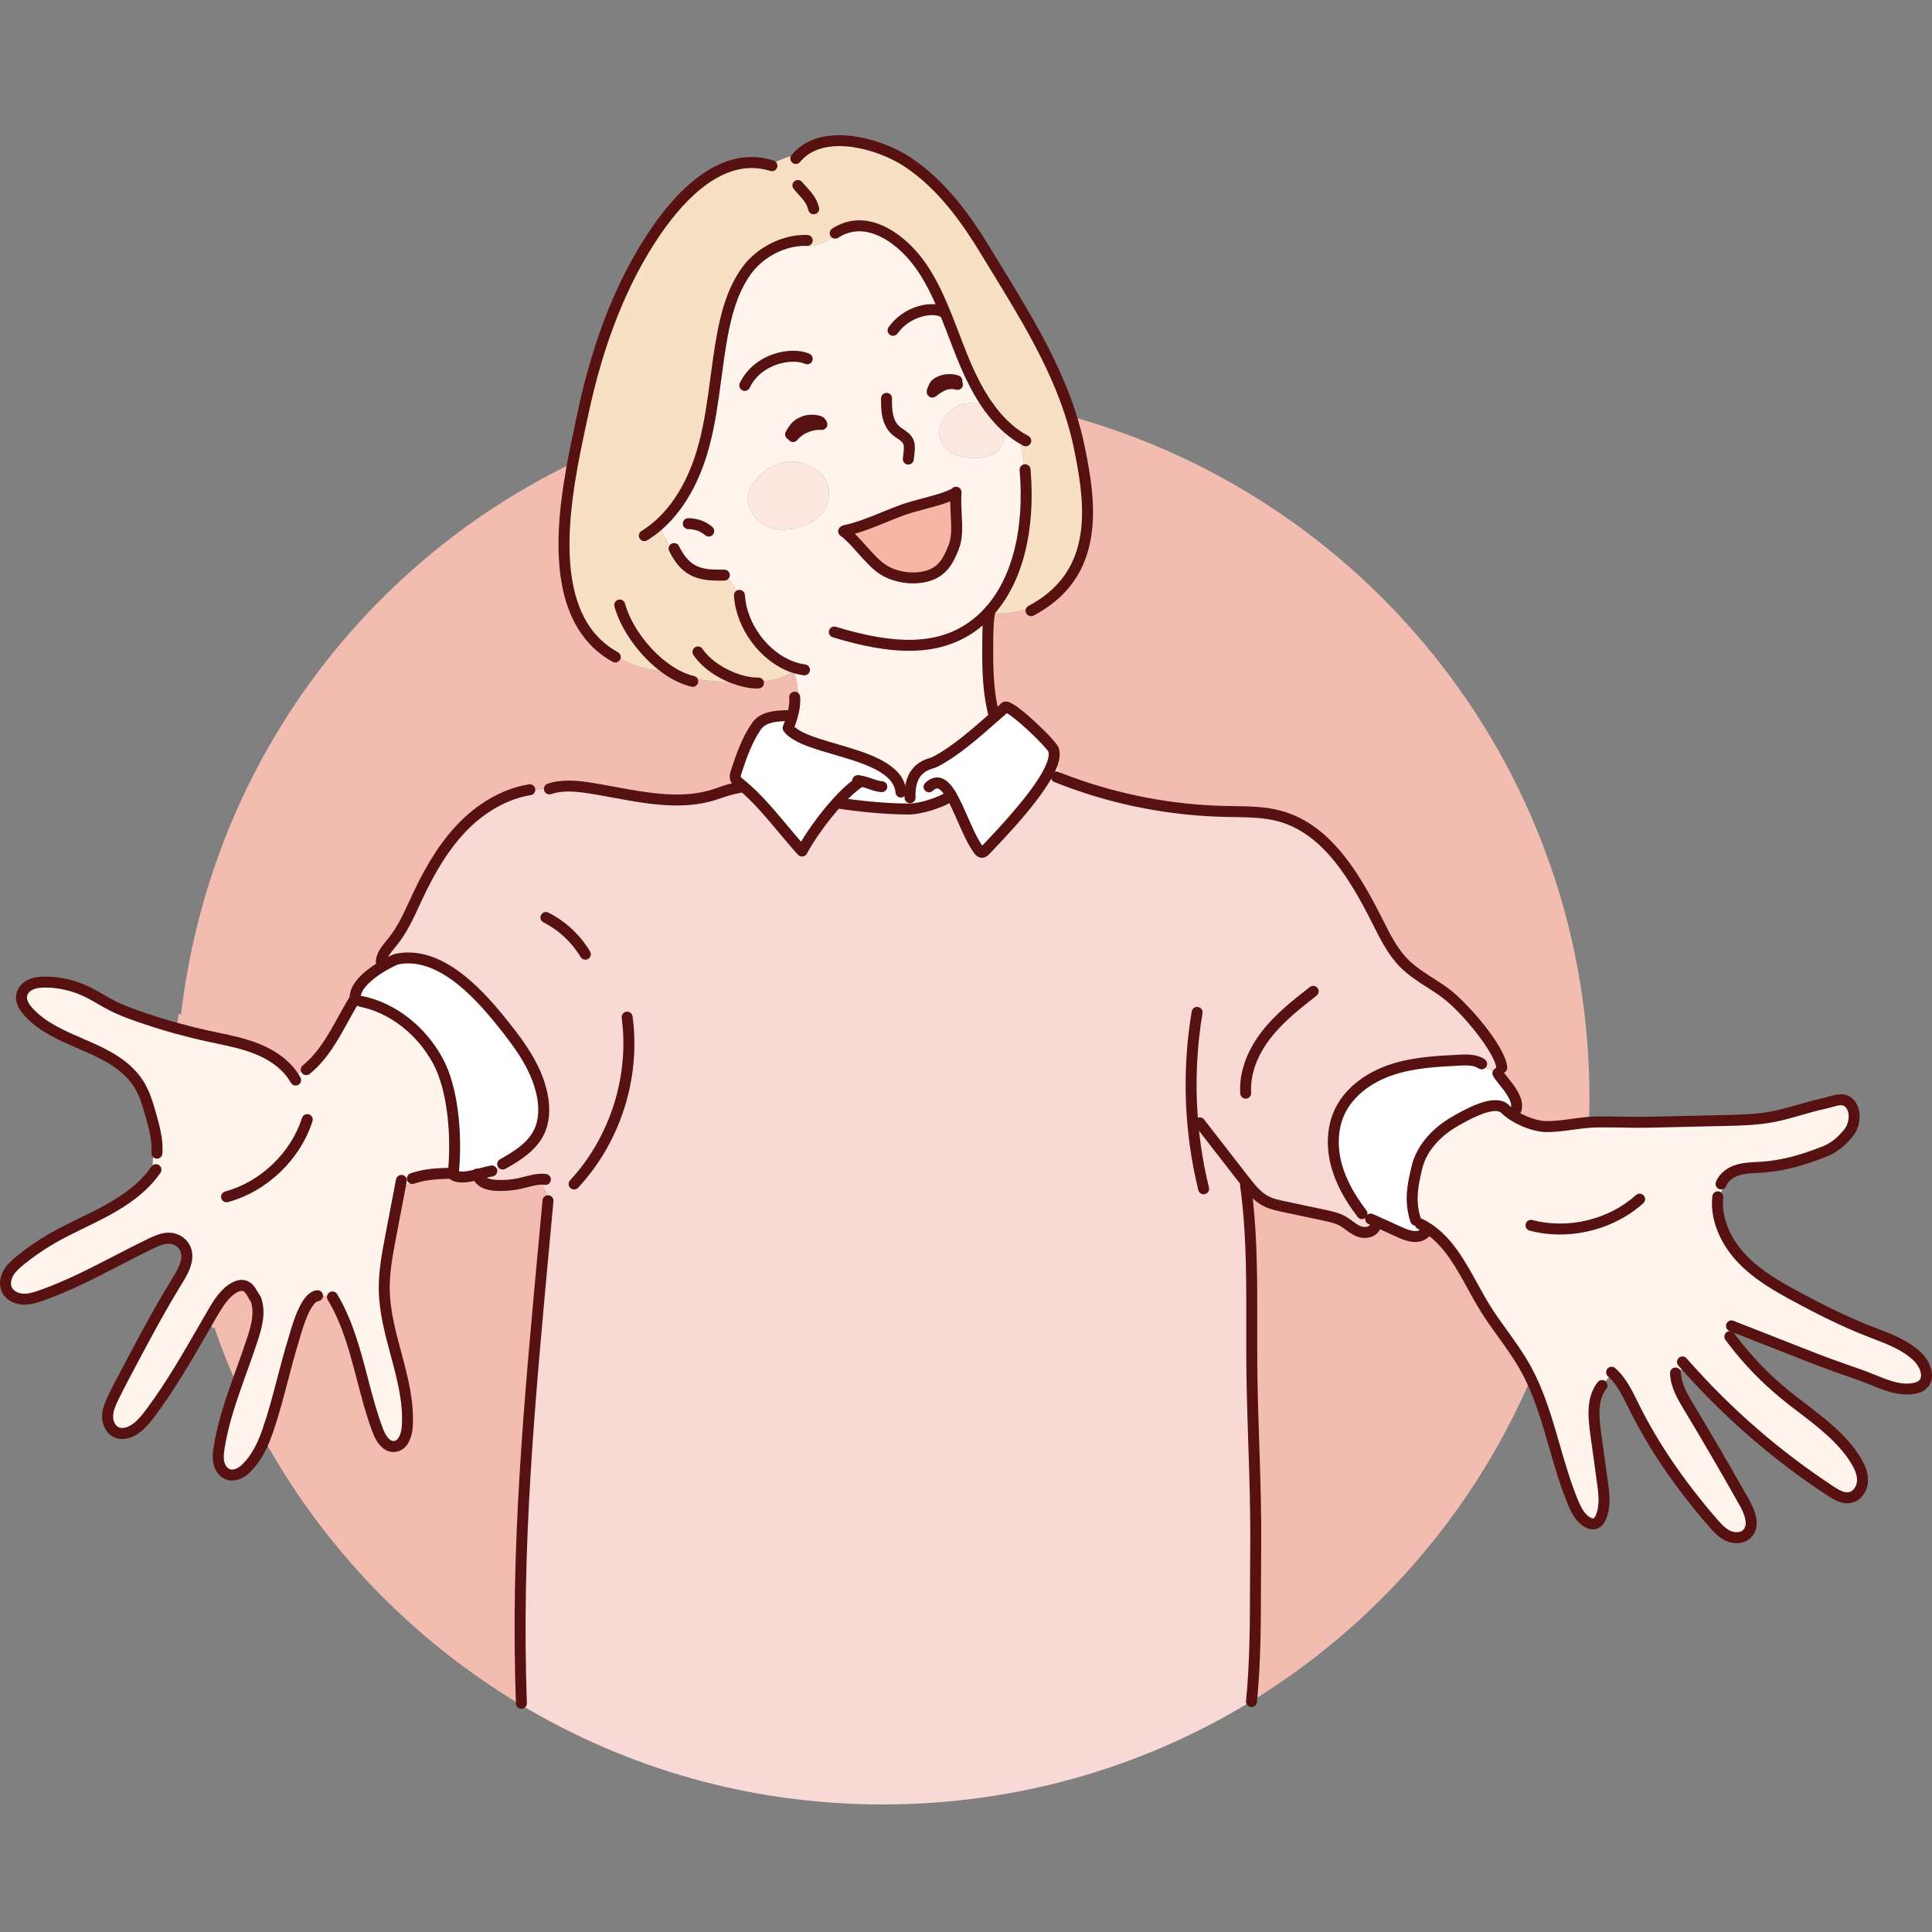 <svg width="200" height="200" viewBox="0 0 200 200" fill="none"
	xmlns="http://www.w3.org/2000/svg">
	<rect x="0" y="0" width="200" height="200" fill="#808080" stroke="none"/>
	<g clip-path="url(#clip0_17084_18797)">
		<path d="M158.487 142.737C158.28 142.303 158.06 141.876 157.821 141.455C156.614 139.331 155.003 137.462 153.719 135.384C151.944 132.504 150.608 129.03 147.865 127.195C147.598 127.016 147.318 126.853 147.024 126.708L147.079 126.603C146.874 126.364 146.667 126.125 146.46 125.883L146.425 125.892C145.943 124.07 146.291 122.51 146.678 120.861C147.152 118.848 148.692 117.218 150.474 116.172C151.516 115.558 154.684 113.679 155.819 114.813C155.99 114.986 156.199 115.157 156.434 115.321C157.449 116.031 158.942 116.603 159.998 116.622C161.491 116.648 162.99 116.298 164.497 116.182C164.527 116.178 164.556 116.176 164.588 116.176C164.794 116.161 164.999 116.15 165.204 116.146C167.013 116.112 168.823 116.212 170.634 116.172C173.255 116.112 175.879 116.052 178.502 115.994C180.177 115.956 181.863 115.917 183.51 115.605C185.287 115.27 186.992 114.621 188.761 114.249C189.739 114.042 190.743 113.484 191.444 114.196C192.164 114.928 192.053 116.377 191.425 117.191C190.799 118.005 189.94 118.774 188.987 119.158C186.883 120.006 184.681 120.671 182.416 120.825C181.604 120.88 180.78 120.872 179.996 121.089C179.214 121.307 178.453 121.803 178.165 122.563L178.404 122.679C178.227 123.377 178.024 124.067 177.789 124.749C177.849 126.806 178.893 128.797 180.327 130.303C181.961 132.021 184.057 133.211 186.146 134.328C188.507 135.593 190.906 136.802 193.401 137.778C195.213 138.488 197.14 139.111 198.53 140.474C199.314 141.239 199.842 142.63 199.017 143.35C198.708 143.621 198.282 143.713 197.874 143.766C196.142 143.991 194.243 142.925 192.653 142.371C190.951 141.778 189.152 141.145 187.535 140.511C184.875 139.466 182.215 138.421 179.556 137.379C179.363 137.808 179.316 138.3 179.427 138.757L179.389 138.787C180.938 140.818 182.724 142.673 184.7 144.298C187.304 146.439 190.305 148.263 192.083 151.128C192.485 151.778 192.826 152.504 192.807 153.267C192.79 154.031 192.322 154.826 191.581 155.01C190.861 155.189 190.139 154.775 189.519 154.367C183.963 150.722 178.895 146.334 174.497 141.357L174.292 141.538C174.014 141.782 173.734 142.025 173.454 142.267C173.525 143.478 174.176 144.583 174.804 145.627C176.78 148.913 178.707 152.226 180.587 155.567C181.16 156.586 181.681 158.001 180.827 158.8C180.316 159.276 179.494 159.272 178.863 158.973C178.233 158.674 177.752 158.137 177.295 157.61C174.138 153.952 171.316 149.981 169.162 145.653C168.558 144.437 167.981 143.16 167.011 142.22C166.545 142.532 166.157 142.961 165.889 143.457L165.834 143.429C164.768 144.79 164.952 146.712 165.189 148.424C165.417 150.081 165.646 151.739 165.875 153.395C166.045 154.627 166.208 155.931 165.716 157.074C165.605 157.336 165.441 157.603 165.174 157.706C164.911 157.811 164.608 157.729 164.36 157.595C163.593 157.183 163.172 156.343 162.839 155.54C161.108 151.376 160.423 146.785 158.487 142.737Z" fill="#FFF4EE"/>
		<path d="M155.819 114.813C154.684 113.678 151.516 115.558 150.474 116.172C148.692 117.218 147.152 118.848 146.677 120.861C146.291 122.51 145.942 124.07 146.425 125.892L146.459 125.883C146.667 126.125 146.874 126.364 147.079 126.603L147.023 126.708C147.318 126.853 147.598 127.016 147.865 127.195C147.711 127.468 147.476 127.699 147.199 127.847L147.201 127.851C146.301 128.31 145.103 127.646 144.283 127.276C143.674 127.001 143.067 126.727 142.458 126.452C142.27 126.366 142.08 126.281 141.892 126.195L141.911 126.125C141.614 125.988 141.364 125.755 141.208 125.467L140.99 125.631C139.841 124.127 138.854 122.465 138.356 120.639C137.856 118.808 137.884 116.789 138.694 115.073C139.702 112.935 141.817 111.482 144.06 110.737C146.303 109.993 148.698 109.867 151.059 109.748C151.819 109.709 152.638 109.686 153.287 110.072L153.204 110.352C153.924 110.559 154.605 110.897 155.208 111.339C155.22 111.358 155.235 111.38 155.25 111.401C155.842 112.207 157.282 113.666 156.955 114.841L156.321 114.845C156.464 114.986 156.62 115.118 156.782 115.238L156.434 115.321C156.199 115.157 155.99 114.986 155.819 114.813Z" fill="white"/>
		<path d="M157.821 141.455C158.06 141.876 158.28 142.303 158.487 142.737C158.468 142.764 158.451 142.79 158.434 142.818C152.435 156.7 142.296 168.304 129.559 176.1C130.065 170.769 129.929 165.901 129.986 160.564C130.061 153.873 129.655 148.154 129.589 141.476C129.536 136.148 129.743 129.806 129.143 124.328C129.215 123.901 129.356 123.484 129.559 123.1C130.001 123.606 130.493 124.063 131.091 124.362C131.636 124.636 132.238 124.766 132.834 124.892C134.263 125.197 135.693 125.501 137.122 125.806C137.763 125.943 138.412 126.082 138.985 126.4C139.557 126.721 140.031 127.212 140.638 127.46C141.087 127.644 141.666 127.633 142.04 127.37C142.174 127.075 142.309 126.783 142.441 126.488L142.458 126.451C143.067 126.727 143.674 127.001 144.283 127.276C145.103 127.646 146.301 128.31 147.201 127.851L147.199 127.847C147.476 127.699 147.711 127.468 147.865 127.195C150.608 129.03 151.943 132.504 153.719 135.383C155.003 137.462 156.613 139.331 157.821 141.455Z" fill="#F3BCB0"/>
		<path d="M155.251 111.371C155.248 111.091 155.218 110.811 155.165 110.538L155.462 110.521C155.33 108.658 151.629 104.302 149.647 102.817C148.231 101.758 146.601 100.972 145.353 99.718C144.195 98.551 143.439 97.056 142.702 95.586C140.382 90.963 137.517 85.887 132.535 84.496C130.696 83.981 128.754 84.043 126.844 84.001C121.289 83.875 115.756 82.819 110.548 80.892C110.151 80.333 109.756 79.775 109.358 79.215L108.89 79.179C109.132 78.544 109.206 77.996 109.044 77.581C108.788 76.929 104.336 72.655 104.007 73.244L103.853 73.409C103.526 73.691 103.184 73.992 102.827 74.304L102.785 74.257C102.761 74.165 102.738 74.071 102.716 73.979L102.87 73.941C102.753 73.475 102.654 73.005 102.575 72.533C102.234 70.48 102.234 68.386 102.253 66.305C102.255 66.034 102.257 65.763 102.263 65.492C102.601 64.896 102.727 64.186 102.618 63.511L102.885 63.492C104.556 63.59 106.254 63.199 107.713 62.377L107.946 62.501C113.911 58.478 112.802 51.576 111.742 46.376C111.507 45.218 111.204 44.086 110.847 42.973C111.033 43.09 111.225 43.199 111.424 43.291L111.433 43.274C142.089 51.988 164.539 80.194 164.539 113.644C164.539 114.494 164.524 115.34 164.497 116.182C162.99 116.298 161.491 116.648 159.997 116.622C158.942 116.603 157.449 116.03 156.434 115.321L156.782 115.238C156.62 115.118 156.464 114.986 156.321 114.845L156.955 114.841C157.282 113.666 155.842 112.206 155.251 111.401C155.253 111.39 155.253 111.38 155.251 111.371Z" fill="#F3BCB0"/>
		<path d="M104.006 73.244C104.335 72.655 108.788 76.93 109.044 77.581C109.206 77.996 109.131 78.545 108.89 79.179C107.815 82.01 103.428 86.515 101.996 88.026C101.904 88.12 101.8 88.222 101.667 88.228C101.501 88.233 101.375 88.083 101.276 87.947C100.212 86.468 99.377 83.841 98.45 82.29L98.433 82.3C97.858 82.935 95.76 83.573 94.626 83.715L94.575 83.306C94.449 83.067 94.32 82.83 94.194 82.591L94.207 82.584C94.09 79.29 96.264 79.126 96.726 78.897C98.749 77.893 100.964 75.945 102.827 74.304C103.184 73.992 103.526 73.691 103.853 73.409L104.006 73.244Z" fill="white"/>
		<path d="M103.904 43.951C104.349 45.252 103.71 46.604 102.727 47.055C101.881 47.442 100.903 47.499 99.969 47.354C99.484 47.279 98.989 47.138 98.557 46.91C97.794 46.508 97.226 45.835 97.252 44.771C97.282 43.596 98.237 42.389 99.164 41.992C100.006 41.629 101.309 41.605 102.37 42.161H102.373C102.834 42.804 103.342 43.408 103.904 43.951Z" fill="#FCE8E0"/>
		<path d="M103.885 43.896C103.891 43.915 103.898 43.932 103.904 43.951C103.342 43.408 102.834 42.804 102.373 42.161C103.022 42.503 103.582 43.062 103.885 43.896Z" fill="#F9E8E0"/>
		<path d="M98.895 51.054L98.961 51.059C98.833 53.281 99.345 55.096 98.707 56.69C98.13 58.126 97.553 59.145 96.077 59.606C94.598 60.065 92.622 59.781 91.338 58.918C90.001 58.019 88.593 55.9 87.335 54.998L87.489 54.921C89.625 54.451 91.465 53.496 93.498 52.77C95.267 52.14 97.203 51.886 98.895 51.054Z" fill="#F6B6A5"/>
		<path d="M98.96 51.059L98.894 51.054C97.202 51.886 95.267 52.14 93.498 52.77C91.464 53.496 89.625 54.451 87.488 54.921L87.335 54.998C88.593 55.9 90.001 58.019 91.338 58.918C92.622 59.781 94.598 60.065 96.076 59.606C97.553 59.145 98.129 58.126 98.706 56.69C99.345 55.096 98.832 53.281 98.96 51.059ZM105.948 48.628L106.117 48.63C106.63 54.678 105.374 59.935 102.477 63.219C102.327 63.966 102.282 64.729 102.263 65.492C102.257 65.763 102.255 66.034 102.253 66.306C102.233 68.386 102.233 70.48 102.575 72.533C102.654 73.005 102.752 73.475 102.87 73.941L102.716 73.979C102.737 74.071 102.761 74.165 102.784 74.257L102.827 74.304C100.964 75.945 98.749 77.893 96.726 78.897C96.264 79.126 94.09 79.29 94.207 82.584L94.194 82.591C93.959 82.151 93.727 81.711 93.494 81.273L93.145 81.394C92.06 78.017 84.463 77.718 82.045 75.814C81.859 75.671 81.705 75.517 81.586 75.351C81.586 75.351 81.829 74.827 82.028 74.11C82.169 73.601 82.287 72.994 82.278 72.407L82.59 72.403C82.656 71.422 82.513 70.429 82.175 69.504C82.321 69.414 82.464 69.318 82.603 69.215C82.391 69.162 82.184 69.098 81.979 69.023C79.018 67.948 76.768 64.725 76.553 61.721C76.243 60.993 75.799 60.324 75.245 59.758L74.984 59.536C73.829 59.551 72.609 59.548 71.611 58.967C70.932 58.572 70.426 57.944 70.03 57.254C69.377 56.72 68.638 55.442 68.202 54.415L68.161 54.37C70.556 52.274 72.049 49.196 72.88 46.083C73.869 42.381 74.072 38.519 74.769 34.75C75.202 32.394 75.856 30.018 77.249 28.07C78.64 26.122 81.171 24.799 83.564 24.887L83.583 25.498C84.88 25.425 86.142 24.814 86.997 23.831C89.954 22.383 93.015 24.624 94.78 26.801C97.452 30.101 98.625 34.972 100.413 38.769C100.964 39.941 101.607 41.106 102.37 42.161C101.308 41.605 100.005 41.629 99.163 41.992C98.236 42.389 97.281 43.596 97.251 44.772C97.226 45.835 97.794 46.508 98.557 46.91C98.988 47.139 99.484 47.28 99.969 47.354C100.902 47.5 101.881 47.442 102.727 47.055C103.709 46.605 104.348 45.252 103.904 43.951C104.44 44.472 105.021 44.936 105.66 45.329L105.538 45.519C105.837 46.523 105.978 47.579 105.948 48.628ZM85.267 52.954C85.98 51.971 86.324 49.63 84.186 48.422C81.436 46.867 79.163 48.487 78.165 49.785C77.484 50.67 77.025 51.821 77.854 53.118C78.601 54.291 79.691 54.75 80.785 54.821C81.404 54.859 82.028 54.774 82.592 54.62C83.677 54.325 84.66 53.787 85.267 52.954Z" fill="#FFF4EE"/>
		<path d="M93.146 81.394L93.494 81.273C93.727 81.711 93.96 82.151 94.195 82.591C94.321 82.83 94.449 83.067 94.575 83.306L94.626 83.715C94.483 83.734 94.357 83.742 94.25 83.744C91.956 83.772 88.995 83.477 86.728 83.125L86.66 83.065C85.198 84.674 83.782 86.695 83.028 88.103C81.054 85.941 79.046 83.138 76.773 81.266C76.715 81.217 76.657 81.172 76.6 81.125C76.405 80.971 76.198 80.8 76.132 80.561C76.074 80.343 76.143 80.113 76.213 79.897C76.724 78.316 77.347 76.558 78.307 75.18C79.003 74.182 80.417 74.088 81.633 74.09L82.028 74.11C81.829 74.827 81.586 75.351 81.586 75.351C81.706 75.517 81.859 75.671 82.045 75.814C84.464 77.718 92.06 78.017 93.146 81.394Z" fill="white"/>
		<path d="M84.186 48.422C86.324 49.63 85.98 51.971 85.267 52.954C84.66 53.787 83.677 54.325 82.592 54.62C82.028 54.774 81.404 54.859 80.785 54.821C79.691 54.75 78.601 54.291 77.854 53.118C77.025 51.821 77.484 50.67 78.165 49.785C79.163 48.487 81.436 46.867 84.186 48.422Z" fill="#FCE8E0"/>
		<path d="M102.263 65.492C102.283 64.729 102.327 63.966 102.477 63.219C105.374 59.935 106.63 54.678 106.117 48.63L105.948 48.627C105.978 47.579 105.837 46.523 105.538 45.519L105.66 45.329C105.021 44.936 104.44 44.472 103.904 43.951C103.898 43.932 103.891 43.915 103.885 43.896C103.581 43.062 103.022 42.503 102.372 42.161H102.37C101.607 41.105 100.964 39.941 100.413 38.768C98.625 34.972 97.452 30.101 94.78 26.801C93.015 24.624 89.954 22.383 86.997 23.831C86.143 24.814 84.88 25.425 83.583 25.498L83.564 24.887C81.171 24.799 78.64 26.121 77.249 28.07C75.856 30.018 75.203 32.394 74.769 34.75C74.073 38.519 73.87 42.381 72.88 46.083C72.049 49.196 70.556 52.274 68.161 54.37L68.202 54.415C68.638 55.442 69.377 56.72 70.031 57.254C70.426 57.944 70.932 58.572 71.611 58.967C72.609 59.548 73.829 59.55 74.985 59.536L75.245 59.758C75.799 60.324 76.243 60.992 76.553 61.721C76.769 64.725 79.018 67.948 81.979 69.023C82.052 69.181 82.118 69.341 82.175 69.504C80.691 70.422 78.849 70.764 77.138 70.405L77.106 70.55C76.89 70.503 76.67 70.446 76.45 70.373L76.414 70.491C74.295 70.711 72.128 70.444 70.125 69.717L70.035 69.892C69.804 69.769 69.576 69.634 69.349 69.489C67.672 69.527 65.333 69.004 63.946 67.908L63.69 68.015C57.317 64.49 57.935 55.44 59.208 48.369C59.229 48.252 59.251 48.134 59.272 48.019C59.629 46.085 60.026 44.312 60.334 42.855C61.731 36.235 64.102 29.433 67.975 23.833C70.516 20.163 74.745 15.649 79.727 17.102C80.669 16.521 81.725 16.128 82.816 15.948C85.641 13.329 91.112 14.925 93.857 16.713C97.346 18.982 99.898 22.479 102.026 25.985C105.301 31.377 108.894 36.867 110.847 42.973C111.204 44.086 111.507 45.218 111.742 46.376C112.802 51.576 113.911 58.478 107.946 62.501L107.713 62.377C106.254 63.199 104.556 63.59 102.885 63.492L102.618 63.511C102.727 64.186 102.601 64.896 102.263 65.492Z" fill="#F8E0C4"/>
		<path d="M82.278 72.407C82.287 72.994 82.169 73.601 82.028 74.109L81.633 74.09C80.417 74.088 79.003 74.182 78.306 75.18C77.347 76.558 76.724 78.316 76.213 79.897C76.142 80.112 76.074 80.343 76.132 80.561C76.198 80.8 76.405 80.971 76.6 81.125C76.657 81.172 76.715 81.217 76.773 81.266C76.732 81.272 76.691 81.281 76.651 81.287L76.681 81.488C75.155 81.796 75.602 81.704 74.106 82.206C69.954 83.601 65.454 82.27 61.126 81.584C59.71 81.36 58.229 81.213 56.868 81.666C56.127 81.661 55.386 81.73 54.657 81.866L54.645 81.787C51.959 82.27 49.541 83.834 47.672 85.829C45.758 87.876 44.369 90.356 43.179 92.894C42.446 94.458 41.769 96.075 40.692 97.425C40.25 97.979 39.722 98.53 39.534 99.194C39.475 99.519 39.415 99.846 39.355 100.17C37.968 101.033 36.689 102.206 36.766 103.358C36.482 103.806 36.215 104.266 35.958 104.725C34.753 106.881 33.627 109.181 31.701 110.726L31.525 110.688C31.181 110.991 30.797 111.249 30.385 111.448C29.511 110.119 28.109 109.184 26.625 108.588C25.012 107.936 23.281 107.635 21.581 107.265C20.47 107.024 19.366 106.75 18.27 106.447L18.282 106.4C18.351 105.919 18.421 105.439 18.49 104.958L18.746 104.99C21.709 79.773 37.221 58.655 59.148 47.995L59.272 48.019C59.251 48.134 59.229 48.252 59.208 48.369C57.935 55.44 57.317 64.49 63.69 68.015L63.946 67.908C65.333 69.004 67.672 69.527 69.349 69.489C69.575 69.634 69.804 69.769 70.035 69.892L70.124 69.717C72.128 70.444 74.294 70.711 76.414 70.49L76.45 70.373C76.67 70.446 76.89 70.503 77.106 70.55L77.138 70.405C78.849 70.764 80.691 70.422 82.175 69.504C82.513 70.429 82.656 71.422 82.59 72.403L82.278 72.407Z" fill="#F3BCB0"/>
		<path d="M155.208 111.339C154.606 110.897 153.924 110.559 153.204 110.352L153.287 110.072C152.638 109.686 151.82 109.709 151.059 109.748C148.699 109.867 146.304 109.993 144.061 110.737C141.818 111.482 139.703 112.935 138.694 115.073C137.885 116.789 137.857 118.808 138.357 120.638C138.855 122.465 139.841 124.127 140.991 125.631L141.209 125.467C141.365 125.755 141.615 125.988 141.912 126.125L141.892 126.195C142.08 126.281 142.27 126.366 142.458 126.451L142.441 126.488C142.309 126.783 142.174 127.075 142.04 127.37C141.666 127.633 141.087 127.643 140.638 127.46C140.032 127.212 139.557 126.721 138.985 126.4C138.412 126.082 137.763 125.943 137.122 125.806C135.693 125.501 134.264 125.197 132.834 124.892C132.238 124.766 131.636 124.636 131.091 124.362C130.493 124.063 130.002 123.606 129.559 123.1C129.356 123.484 129.215 123.901 129.143 124.328C129.743 129.805 129.536 136.148 129.589 141.476C129.656 148.154 130.061 153.873 129.987 160.564C129.929 165.901 130.066 170.769 129.559 176.099C129.421 176.185 129.282 176.27 129.141 176.354C118.139 182.989 105.227 186.794 91.39 186.794C77.553 186.794 64.857 183.025 53.891 176.463L53.972 176.326C53.385 159.436 54.803 145.035 56.728 124.296L56.784 124.285C56.628 123.546 56.29 122.845 55.803 122.268L55.786 122.085C55.151 122.14 54.519 122.35 53.891 122.493C53.079 122.679 52.242 122.751 51.411 122.711C50.99 122.691 50.56 122.638 50.182 122.456C49.821 122.283 49.505 121.976 49.405 121.591C49.932 121.457 50.46 121.301 50.913 121.213L50.979 121.294L52.005 120.461L52.039 120.504C53.526 119.673 55.068 118.714 55.807 117.178C56.384 115.981 56.386 114.576 56.113 113.277C55.491 110.32 53.568 107.829 51.661 105.488C49.262 102.544 45.303 98.35 41.022 99.301L40.877 99.354C40.398 99.572 39.87 99.85 39.355 100.17C39.415 99.846 39.475 99.519 39.535 99.194C39.723 98.53 40.251 97.979 40.693 97.425C41.77 96.075 42.447 94.458 43.179 92.894C44.369 90.356 45.758 87.876 47.672 85.829C49.541 83.834 51.96 82.27 54.645 81.787L54.658 81.866C55.386 81.73 56.128 81.661 56.869 81.666C58.23 81.213 59.71 81.36 61.127 81.584C65.455 82.27 69.954 83.601 74.107 82.206C75.602 81.704 75.156 81.796 76.681 81.488L76.651 81.287C76.692 81.281 76.733 81.272 76.773 81.266C79.046 83.138 81.054 85.94 83.028 88.102C83.782 86.695 85.199 84.674 86.66 83.065L86.728 83.125C88.995 83.477 91.956 83.772 94.25 83.744C94.357 83.742 94.483 83.734 94.626 83.714C95.761 83.573 97.859 82.935 98.433 82.3L98.45 82.289C99.377 83.84 100.213 86.468 101.277 87.946C101.375 88.083 101.501 88.233 101.668 88.228C101.8 88.222 101.905 88.119 101.997 88.025C103.428 86.515 107.816 82.01 108.89 79.179L109.358 79.215C109.756 79.775 110.151 80.333 110.548 80.892C115.757 82.819 121.29 83.875 126.844 84.001C128.754 84.043 130.696 83.981 132.535 84.496C137.517 85.887 140.382 90.963 142.702 95.586C143.439 97.056 144.195 98.551 145.353 99.718C146.601 100.972 148.231 101.758 149.647 102.817C151.63 104.302 155.33 108.658 155.462 110.521L155.165 110.538C155.219 110.811 155.249 111.091 155.251 111.371C155.236 111.36 155.223 111.35 155.208 111.339Z" fill="#F8D9D6"/>
		<path d="M48.939 121.703C49.092 121.668 49.248 121.632 49.404 121.591C49.505 121.976 49.821 122.284 50.182 122.457C50.56 122.638 50.989 122.692 51.41 122.711C52.241 122.751 53.079 122.679 53.891 122.493C54.519 122.35 55.151 122.14 55.785 122.085L55.803 122.269C56.29 122.845 56.627 123.546 56.783 124.285L56.728 124.296C54.803 145.035 53.384 159.436 53.972 176.326L53.891 176.463C53.869 176.45 53.846 176.437 53.824 176.424C42.775 169.8 33.619 160.34 27.362 149.05C27.37 149.026 27.381 149.003 27.392 148.979C27.507 148.695 27.612 148.409 27.71 148.125C28.77 145.05 29.415 141.857 30.374 138.75C30.667 137.798 31.551 134.253 32.869 134.134L32.891 133.993C33.435 134.072 33.972 134.204 34.486 134.394L34.491 134.392C36.932 138.541 37.403 143.546 39.097 148.06C39.404 148.879 39.983 149.829 40.855 149.74C41.739 149.646 42.102 148.554 42.16 147.665C42.464 142.891 39.87 138.353 39.778 133.57C39.742 131.681 40.099 129.812 40.451 127.958C40.757 126.355 41.064 124.753 41.37 123.151L41.459 123.168C41.947 122.796 42.431 122.427 42.919 122.057L42.878 121.935C43.935 121.596 45.038 121.502 46.155 121.47C46.358 121.465 46.559 121.461 46.762 121.459C47.208 121.961 48.048 121.899 48.939 121.703Z" fill="#F3BCB0"/>
		<path d="M41.37 123.151C41.064 124.753 40.757 126.355 40.451 127.958C40.099 129.812 39.742 131.681 39.778 133.57C39.87 138.353 42.464 142.89 42.16 147.665C42.102 148.554 41.739 149.645 40.855 149.739C39.983 149.829 39.404 148.879 39.097 148.06C37.403 143.546 36.933 138.541 34.491 134.392L34.487 134.394C33.972 134.204 33.435 134.072 32.891 133.993L32.869 134.134C31.551 134.253 30.667 137.797 30.374 138.75C29.415 141.856 28.77 145.05 27.71 148.124C27.612 148.409 27.507 148.695 27.392 148.979C27.381 149.002 27.37 149.026 27.362 149.049C26.905 150.147 26.296 151.209 25.444 152.032C24.961 152.495 24.266 152.846 23.632 152.634C23.123 152.463 22.782 151.968 22.66 151.446C22.536 150.927 22.6 150.382 22.683 149.853C23.038 147.605 23.737 145.439 24.497 143.288L24.555 143.121C25.091 141.611 25.655 140.105 26.151 138.584C26.582 137.253 26.96 135.794 26.477 134.48C26.104 134.029 25.941 133.32 25.33 133.115C24.732 132.912 24.034 133.367 23.613 133.749C22.903 134.396 22.406 135.236 21.925 136.065C21.814 136.257 21.703 136.449 21.59 136.642C19.727 139.868 17.9 143.13 15.683 146.123C15.238 146.723 14.775 147.319 14.189 147.783C13.576 148.27 12.72 148.601 12.017 148.253C11.414 147.956 11.117 147.229 11.141 146.558C11.164 145.886 11.448 145.253 11.741 144.646C12.141 143.822 12.57 143.01 12.997 142.198C14.619 139.126 16.242 136.052 18.043 133.083C18.633 132.113 19.571 130.782 19.295 129.588C19.075 128.63 18.144 128.071 17.197 128.188C16.614 128.261 16.072 128.513 15.544 128.767C11.799 130.572 8.201 132.722 4.281 134.102C3.657 134.322 3.01 134.522 2.35 134.486C1.692 134.448 1.01 134.123 0.72 133.531C0.453 132.989 0.562 132.32 0.859 131.794C1.156 131.269 1.619 130.861 2.087 130.478C3.132 129.626 4.247 128.859 5.413 128.186C7.293 127.103 9.304 126.27 11.203 125.221C12.745 124.369 14.234 123.349 15.396 122.038C15.745 121.211 15.896 120.303 15.841 119.408L16.247 119.378C16.336 118.022 15.975 116.678 15.601 115.37C15.294 114.287 14.967 113.191 14.371 112.234C13.149 110.282 10.968 109.173 8.853 108.254C6.74 107.336 4.51 106.462 2.957 104.759C2.521 104.283 2.128 103.67 2.241 103.035C2.331 102.529 2.734 102.123 3.202 101.912C3.672 101.702 4.198 101.664 4.711 101.666C6.123 101.674 7.533 101.988 8.814 102.578C9.812 103.037 10.726 103.657 11.709 104.15C12.476 104.537 13.284 104.843 14.093 105.131C15.469 105.62 16.862 106.058 18.27 106.447C19.366 106.75 20.47 107.024 21.581 107.265C23.282 107.635 25.012 107.936 26.625 108.588C28.11 109.184 29.511 110.119 30.385 111.448C30.797 111.249 31.182 110.991 31.526 110.688L31.701 110.726C33.628 109.181 34.754 106.881 35.959 104.725L36.215 104.742C36.552 104.405 36.817 103.997 36.992 103.554L37.364 103.659C40.752 104.341 43.656 106.765 45.316 109.797C46.978 112.828 47.275 117.846 46.943 121.288L46.762 121.459C46.559 121.461 46.358 121.465 46.155 121.47C45.038 121.502 43.935 121.596 42.878 121.935L42.919 122.057C42.431 122.427 41.947 122.796 41.459 123.168L41.37 123.151Z" fill="#FFF4EE"/>
		<path d="M49.404 121.591C49.248 121.632 49.093 121.668 48.939 121.702C48.048 121.899 47.208 121.961 46.762 121.459L46.943 121.288C47.275 117.846 46.978 112.828 45.316 109.797C43.656 106.765 40.752 104.34 37.364 103.659L36.992 103.554C36.817 103.997 36.552 104.405 36.215 104.742L35.959 104.725C36.215 104.266 36.482 103.806 36.766 103.358C36.689 102.206 37.969 101.033 39.355 100.17C39.87 99.85 40.398 99.572 40.876 99.354L41.022 99.301C45.303 98.35 49.261 102.544 51.66 105.488C53.568 107.829 55.491 110.32 56.112 113.277C56.386 114.576 56.384 115.981 55.807 117.178C55.068 118.714 53.525 119.673 52.039 120.504L52.004 120.461L50.979 121.294L50.913 121.213C50.46 121.301 49.932 121.457 49.404 121.591Z" fill="white"/>
		<path d="M22.036 137.496C21.846 137.236 21.697 136.947 21.59 136.642C21.703 136.45 21.814 136.257 21.925 136.065C22.406 135.236 22.904 134.397 23.613 133.749C24.034 133.367 24.732 132.912 25.331 133.115C25.942 133.32 26.104 134.029 26.478 134.48C26.96 135.794 26.582 137.253 26.151 138.584C25.655 140.105 25.091 141.611 24.555 143.121L24.497 143.288C23.649 141.38 22.882 139.43 22.199 137.441L22.036 137.496Z" fill="#F3BCB0"/>
		<path d="M77.098 40.466C77.017 40.466 76.934 40.449 76.856 40.411C76.573 40.278 76.451 39.939 76.586 39.656C77.238 38.277 78.456 37.218 80.018 36.673C81.365 36.203 82.812 36.185 83.795 36.625C84.081 36.753 84.209 37.088 84.081 37.375C83.954 37.661 83.618 37.788 83.332 37.661C82.042 37.083 78.812 37.6 77.612 40.141C77.514 40.346 77.311 40.466 77.099 40.466H77.098Z" fill="#571111"/>
		<path d="M92.449 34.764C92.335 34.764 92.221 34.73 92.12 34.659C91.865 34.478 91.805 34.123 91.987 33.868C92.728 32.827 93.824 32.054 95.074 31.692C96.183 31.37 97.276 31.422 97.926 31.826C98.192 31.992 98.273 32.343 98.107 32.607C97.942 32.873 97.591 32.955 97.327 32.789C96.673 32.382 94.267 32.623 92.912 34.525C92.801 34.68 92.627 34.763 92.449 34.763V34.764Z" fill="#571111"/>
		<path d="M94.027 48.094C94.005 48.094 93.983 48.093 93.961 48.09C93.65 48.054 93.427 47.772 93.463 47.461L93.534 46.859C93.579 46.462 93.605 46.141 93.489 45.916C93.386 45.718 93.153 45.561 92.883 45.38C92.706 45.262 92.522 45.138 92.348 44.984C91.852 44.547 91.503 43.906 91.338 43.131C91.199 42.468 91.204 41.783 91.207 41.232C91.209 40.92 91.462 40.669 91.774 40.669H91.779C92.092 40.671 92.344 40.927 92.341 41.24C92.337 41.764 92.333 42.355 92.447 42.897C92.526 43.269 92.704 43.787 93.098 44.134C93.216 44.239 93.361 44.336 93.514 44.438C93.864 44.672 94.259 44.938 94.496 45.394C94.78 45.944 94.711 46.548 94.66 46.989L94.59 47.593C94.556 47.881 94.311 48.093 94.027 48.093V48.094Z" fill="#571111"/>
		<path d="M87.489 55.488C87.228 55.488 86.993 55.308 86.935 55.043C86.868 54.737 87.061 54.434 87.367 54.367C88.736 54.066 89.97 53.562 91.275 53.029C91.931 52.761 92.61 52.485 93.307 52.236C94.03 51.978 94.781 51.781 95.507 51.591C96.621 51.298 97.673 51.022 98.644 50.545C98.925 50.407 99.265 50.523 99.404 50.803C99.542 51.084 99.426 51.424 99.145 51.563C98.072 52.091 96.915 52.394 95.796 52.688C95.093 52.873 94.366 53.063 93.689 53.304C93.016 53.544 92.35 53.817 91.705 54.08C90.412 54.607 89.075 55.153 87.61 55.474C87.57 55.483 87.528 55.487 87.487 55.487L87.489 55.488Z" fill="#571111"/>
		<path d="M94.538 60.392C93.288 60.392 91.989 60.04 91.022 59.389C90.267 58.882 89.521 58.049 88.801 57.245C88.19 56.562 87.558 55.856 87.005 55.46C86.75 55.277 86.692 54.923 86.874 54.668C87.057 54.414 87.412 54.355 87.666 54.538C88.32 55.007 88.965 55.726 89.646 56.488C90.32 57.241 91.018 58.02 91.655 58.448C92.798 59.216 94.588 59.476 95.909 59.065C97.107 58.69 97.597 57.932 98.181 56.479C98.539 55.587 98.485 54.565 98.424 53.381C98.386 52.64 98.346 51.873 98.395 51.026L98.402 50.92C98.421 50.607 98.691 50.37 99.003 50.389C99.316 50.408 99.553 50.677 99.534 50.99L99.528 51.093C99.483 51.875 99.52 52.611 99.558 53.321C99.623 54.584 99.685 55.776 99.234 56.9C98.674 58.293 98.024 59.59 96.247 60.146C95.717 60.31 95.133 60.39 94.54 60.39L94.538 60.392Z" fill="#571111"/>
		<path d="M84.235 22.185C83.985 22.185 83.757 22.019 83.688 21.766C83.494 21.045 83.182 20.703 82.711 20.187C82.545 20.006 82.359 19.8 82.161 19.56C81.962 19.317 81.996 18.961 82.239 18.762C82.481 18.563 82.838 18.597 83.037 18.84C83.216 19.058 83.385 19.243 83.548 19.422C84.067 19.991 84.516 20.483 84.782 21.471C84.863 21.773 84.685 22.085 84.383 22.166C84.334 22.179 84.283 22.185 84.234 22.185H84.235Z" fill="#571111"/>
		<path d="M74.478 60.107C73.469 60.107 72.317 60.035 71.326 59.458C70.632 59.054 70.048 58.426 69.537 57.536C69.443 57.371 69.354 57.202 69.271 57.032C69.135 56.75 69.252 56.411 69.533 56.274C69.815 56.137 70.154 56.254 70.291 56.535C70.363 56.683 70.441 56.83 70.522 56.973C70.929 57.685 71.379 58.176 71.896 58.477C72.723 58.959 73.736 58.985 74.976 58.969C75.289 58.963 75.547 59.215 75.551 59.528C75.555 59.841 75.304 60.099 74.991 60.103C74.826 60.105 74.654 60.107 74.477 60.107H74.478Z" fill="#571111"/>
		<path d="M66.702 56.016C66.512 56.016 66.326 55.92 66.219 55.747C66.055 55.48 66.137 55.131 66.404 54.966C66.891 54.666 67.356 54.322 67.787 53.944C70.384 51.672 71.693 48.336 72.332 45.937C72.931 43.696 73.245 41.339 73.548 39.058C73.74 37.61 73.94 36.113 74.211 34.648C74.593 32.577 75.229 29.92 76.788 27.741C78.314 25.602 81.044 24.227 83.585 24.321C83.897 24.332 84.142 24.595 84.13 24.908C84.119 25.221 83.858 25.466 83.543 25.454C81.369 25.375 79.025 26.558 77.711 28.4C76.283 30.398 75.687 32.898 75.327 34.854C75.061 36.292 74.863 37.775 74.673 39.209C74.364 41.525 74.046 43.919 73.428 46.231C72.747 48.782 71.346 52.339 68.535 54.798C68.058 55.217 67.541 55.6 67 55.933C66.907 55.99 66.805 56.017 66.703 56.017L66.702 56.016Z" fill="#571111"/>
		<path d="M63.69 68.582C63.597 68.582 63.503 68.559 63.417 68.511C60.409 66.847 58.593 63.849 58.021 59.597C57.61 56.541 57.81 52.942 58.652 48.269C58.673 48.15 58.694 48.032 58.716 47.915C58.993 46.41 59.295 45.007 59.561 43.767C59.638 43.41 59.711 43.066 59.781 42.738C61.403 35.049 64.004 28.58 67.511 23.511C71.487 17.765 75.763 15.361 79.878 16.555C79.952 16.574 80.023 16.597 80.084 16.616C80.382 16.712 80.547 17.031 80.451 17.329C80.354 17.627 80.035 17.792 79.737 17.696C79.689 17.681 79.64 17.665 79.592 17.653C79.584 17.651 79.578 17.65 79.57 17.648C75.017 16.32 71.006 20.455 68.443 24.157C65.023 29.102 62.482 35.433 60.89 42.973C60.821 43.302 60.747 43.647 60.669 44.007C60.406 45.237 60.105 46.633 59.831 48.122C59.809 48.238 59.788 48.354 59.767 48.472C58.958 52.962 58.755 56.552 59.145 59.447C59.675 63.378 61.252 66.018 63.966 67.519C64.24 67.671 64.34 68.016 64.188 68.29C64.084 68.477 63.891 68.583 63.691 68.583L63.69 68.582Z" fill="#571111"/>
		<path d="M71.715 71.101C71.674 71.101 71.631 71.096 71.588 71.087C70.994 70.951 70.382 70.718 69.77 70.394C69.526 70.263 69.282 70.12 69.044 69.967C66.557 68.365 64.323 65.409 63.607 62.781C63.525 62.478 63.703 62.166 64.005 62.084C64.308 62.002 64.62 62.18 64.702 62.483C65.349 64.864 67.387 67.549 69.657 69.012C69.87 69.149 70.088 69.277 70.303 69.393C70.826 69.668 71.344 69.867 71.84 69.98C72.146 70.049 72.337 70.354 72.268 70.659C72.208 70.922 71.974 71.101 71.715 71.101Z" fill="#571111"/>
		<path d="M83.277 69.911C83.252 69.911 83.227 69.909 83.202 69.905C82.974 69.876 82.734 69.83 82.472 69.767C82.239 69.708 82.01 69.637 81.786 69.556C78.725 68.445 76.235 65.103 75.989 61.778C75.985 61.74 75.981 61.704 75.979 61.666C75.958 61.353 76.195 61.082 76.507 61.062C76.82 61.043 77.09 61.278 77.111 61.59C77.112 61.609 77.113 61.627 77.115 61.646C77.116 61.658 77.118 61.669 77.118 61.681C77.327 64.592 79.5 67.52 82.173 68.49C82.362 68.558 82.553 68.618 82.742 68.665C82.96 68.718 83.162 68.756 83.351 68.781C83.662 68.821 83.879 69.106 83.839 69.417C83.802 69.703 83.558 69.91 83.277 69.91V69.911Z" fill="#571111"/>
		<path d="M78.389 71.274C77.954 71.274 77.481 71.217 76.982 71.104C76.732 71.049 76.499 70.986 76.273 70.912C74.38 70.322 72.698 69.159 71.781 67.805C71.606 67.546 71.674 67.193 71.933 67.018C72.193 66.843 72.545 66.91 72.72 67.17C73.486 68.301 74.981 69.321 76.619 69.833C76.816 69.898 77.011 69.95 77.227 69.997C77.694 70.103 78.12 70.15 78.499 70.138C78.811 70.127 79.074 70.375 79.083 70.688C79.093 71.001 78.846 71.263 78.533 71.273C78.485 71.274 78.437 71.275 78.389 71.275V71.274Z" fill="#571111"/>
		<path d="M106.737 63.79C106.534 63.79 106.338 63.68 106.235 63.488C106.089 63.211 106.195 62.868 106.471 62.721C106.881 62.504 107.27 62.271 107.629 62.03C110.145 60.334 111.546 57.973 111.915 54.813C112.24 52.026 111.709 49.055 111.186 46.488C110.963 45.389 110.675 44.295 110.307 43.145C108.597 37.797 105.581 32.877 102.666 28.119C102.289 27.504 101.913 26.891 101.542 26.279C99.725 23.285 97.174 19.546 93.547 17.187C90.886 15.454 85.757 13.994 83.202 16.363C83.07 16.483 82.947 16.616 82.821 16.768C82.622 17.01 82.266 17.045 82.023 16.847C81.781 16.648 81.745 16.29 81.944 16.049C82.103 15.854 82.263 15.684 82.433 15.529C83.822 14.24 85.902 13.751 88.447 14.115C90.423 14.399 92.562 15.191 94.167 16.237C97.985 18.72 100.633 22.592 102.512 25.689C102.882 26.3 103.257 26.912 103.634 27.525C106.584 32.34 109.636 37.319 111.388 42.798C111.764 43.971 112.07 45.136 112.299 46.261C112.84 48.913 113.388 51.989 113.042 54.943C112.633 58.45 111.07 61.076 108.264 62.968C107.873 63.231 107.449 63.485 107.003 63.721C106.919 63.766 106.828 63.787 106.738 63.787L106.737 63.79Z" fill="#571111"/>
		<path d="M106.188 46.198C106.099 46.198 106.009 46.176 105.925 46.132C105.748 46.039 105.564 45.935 105.364 45.812C104.716 45.413 104.092 44.923 103.509 44.357C102.951 43.819 102.414 43.191 101.912 42.491C101.729 42.237 101.788 41.882 102.042 41.7C102.296 41.517 102.651 41.576 102.834 41.83C103.296 42.474 103.789 43.051 104.298 43.543C104.83 44.06 105.373 44.486 105.957 44.846C106.133 44.954 106.296 45.047 106.451 45.128C106.728 45.274 106.835 45.617 106.69 45.894C106.588 46.087 106.391 46.199 106.187 46.199L106.188 46.198Z" fill="#571111"/>
		<path d="M102.37 42.728C102.194 42.728 102.021 42.647 101.91 42.493C101.191 41.499 100.534 40.359 99.9 39.01C99.304 37.745 98.79 36.401 98.246 34.98C97.18 32.19 96.077 29.306 94.339 27.159C92.574 24.982 89.784 23.099 87.246 24.342C87.081 24.423 86.921 24.514 86.77 24.611C86.507 24.782 86.156 24.707 85.985 24.445C85.814 24.183 85.889 23.831 86.15 23.66C86.34 23.538 86.54 23.423 86.748 23.323C89.883 21.787 93.18 23.928 95.219 26.445C97.071 28.733 98.207 31.703 99.305 34.576C99.841 35.977 100.347 37.302 100.925 38.528C101.53 39.814 102.151 40.894 102.829 41.83C103.012 42.084 102.955 42.439 102.702 42.621C102.601 42.694 102.485 42.729 102.369 42.729L102.37 42.728Z" fill="#571111"/>
		<path d="M94.105 67.371C91.843 67.371 89.245 66.902 86.201 65.968C85.902 65.876 85.734 65.559 85.825 65.26C85.917 64.961 86.234 64.792 86.534 64.884C92.808 66.81 97.032 66.682 100.232 64.468C100.89 64.014 101.502 63.468 102.052 62.844C104.817 59.709 106.061 54.678 105.552 48.678C105.525 48.366 105.757 48.091 106.069 48.065C106.382 48.039 106.656 48.27 106.682 48.582C107.217 54.892 105.875 60.225 102.902 63.594C102.291 64.286 101.61 64.894 100.877 65.401C98.975 66.716 96.775 67.371 94.105 67.371Z" fill="#571111"/>
		<path d="M102.87 74.508C102.616 74.508 102.385 74.337 102.321 74.08C102.201 73.602 102.099 73.114 102.017 72.627C101.676 70.58 101.665 68.552 101.687 66.3C101.689 66.027 101.691 65.752 101.698 65.478C101.716 64.774 101.755 63.945 101.92 63.118C101.967 62.852 102.199 62.648 102.478 62.648C102.791 62.648 103.046 62.899 103.046 63.212V63.219C103.046 63.256 103.042 63.293 103.035 63.33C102.885 64.075 102.849 64.849 102.832 65.505C102.826 65.773 102.823 66.042 102.821 66.31C102.801 68.507 102.811 70.484 103.136 72.44C103.213 72.896 103.308 73.354 103.422 73.802C103.498 74.105 103.314 74.414 103.01 74.491C102.963 74.503 102.917 74.508 102.871 74.508H102.87Z" fill="#571111"/>
		<path d="M82.101 45.76C81.976 45.76 81.85 45.718 81.745 45.634C81.694 45.592 81.651 45.543 81.618 45.489C81.601 45.482 81.585 45.474 81.568 45.465C81.294 45.314 81.192 44.97 81.343 44.695C81.925 43.631 82.352 43.393 82.986 43.126L83.023 43.11C83.631 42.853 84.677 42.88 85.177 43.165C85.297 43.23 85.755 43.66 85.625 44.097C85.549 44.353 85.294 44.527 85.027 44.506C84.408 44.45 83.241 44.683 82.541 45.548C82.429 45.687 82.266 45.759 82.1 45.759L82.101 45.76Z" fill="#571111"/>
		<path d="M96.513 41.156C96.345 41.156 96.19 41.081 96.087 40.969C95.8 40.66 95.969 40.273 96.091 39.989C96.266 39.586 96.357 39.486 96.387 39.453C97.02 38.779 98.336 38.526 99.267 38.895C99.525 38.996 99.666 39.265 99.616 39.527C99.682 39.651 99.703 39.8 99.663 39.947C99.579 40.249 99.266 40.425 98.965 40.342C98.299 40.157 97.757 40.333 96.897 41.015C96.772 41.113 96.639 41.155 96.513 41.155V41.156Z" fill="#571111"/>
		<path d="M16.248 119.945C16.235 119.945 16.222 119.945 16.209 119.944C15.896 119.924 15.66 119.654 15.68 119.341C15.762 118.117 15.445 116.889 15.056 115.526C14.736 114.401 14.427 113.399 13.889 112.534C12.72 110.667 10.56 109.614 8.626 108.775C8.461 108.703 8.294 108.63 8.127 108.559C6.123 107.695 4.05 106.801 2.537 105.142C1.843 104.384 1.556 103.642 1.682 102.936C1.798 102.283 2.278 101.707 2.968 101.395C3.566 101.129 4.217 101.097 4.713 101.099C6.199 101.107 7.699 101.441 9.051 102.063C9.631 102.33 10.181 102.648 10.714 102.955C11.121 103.19 11.543 103.434 11.964 103.644C12.717 104.023 13.524 104.327 14.284 104.597C15.629 105.075 17.021 105.513 18.421 105.9C19.512 106.202 20.615 106.475 21.702 106.711C21.983 106.772 22.265 106.832 22.547 106.89C23.971 107.189 25.445 107.499 26.837 108.061C28.614 108.775 30.006 109.837 30.859 111.136C30.958 111.288 31.035 111.414 31.101 111.535C31.253 111.809 31.153 112.154 30.878 112.305C30.604 112.456 30.259 112.356 30.108 112.082C30.056 111.986 29.993 111.884 29.91 111.757C28.994 110.363 27.503 109.549 26.413 109.112C25.113 108.587 23.689 108.289 22.313 107.999C22.029 107.939 21.743 107.879 21.46 107.817C20.352 107.577 19.229 107.299 18.118 106.992C16.691 106.598 15.273 106.151 13.903 105.664C13.108 105.381 12.261 105.063 11.454 104.656C11.005 104.43 10.569 104.179 10.147 103.936C9.613 103.628 9.109 103.338 8.577 103.092C7.371 102.538 6.033 102.24 4.707 102.232C4.3 102.231 3.829 102.252 3.433 102.429C3.093 102.582 2.849 102.853 2.799 103.134C2.724 103.558 3.071 104.043 3.375 104.376C4.724 105.855 6.683 106.7 8.578 107.517C8.746 107.59 8.913 107.662 9.079 107.734C11.168 108.642 13.51 109.789 14.851 111.933C15.469 112.924 15.803 114.006 16.147 115.216C16.566 116.681 16.906 118.009 16.813 119.416C16.792 119.716 16.544 119.945 16.248 119.945Z" fill="#571111"/>
		<path d="M24.026 153.265C23.83 153.265 23.637 153.235 23.453 153.173C22.801 152.954 22.286 152.342 22.108 151.576C21.958 150.949 22.037 150.312 22.124 149.765C22.49 147.442 23.224 145.189 23.963 143.1L24.02 142.936C24.174 142.502 24.328 142.072 24.484 141.643C24.866 140.584 25.261 139.49 25.612 138.41C25.991 137.244 26.358 135.909 25.974 134.759C25.853 134.597 25.757 134.428 25.663 134.263C25.472 133.929 25.346 133.72 25.151 133.655C24.895 133.568 24.431 133.776 23.995 134.171C23.328 134.78 22.844 135.615 22.416 136.351C22.305 136.545 22.193 136.738 22.079 136.931C21.905 137.233 21.729 137.539 21.552 137.846C19.887 140.737 18.165 143.727 16.139 146.462C15.684 147.077 15.186 147.719 14.542 148.229C13.615 148.965 12.578 149.165 11.766 148.763C11.008 148.389 10.541 147.518 10.575 146.542C10.601 145.767 10.913 145.061 11.231 144.403C11.613 143.614 12.027 142.828 12.427 142.068L12.496 141.937C14.092 138.913 15.743 135.786 17.559 132.791C17.619 132.693 17.682 132.591 17.746 132.488C18.277 131.631 18.939 130.566 18.743 129.718C18.597 129.082 17.962 128.668 17.268 128.755C16.79 128.814 16.316 129.028 15.791 129.281C14.637 129.837 13.476 130.438 12.352 131.018C9.826 132.323 7.213 133.674 4.47 134.639C3.837 134.862 3.096 135.098 2.32 135.055C1.377 134.999 0.57 134.512 0.213 133.783C-0.115 133.117 -0.058 132.27 0.366 131.518C0.717 130.897 1.254 130.43 1.729 130.042C2.79 129.176 3.934 128.388 5.131 127.697C6.159 127.105 7.234 126.582 8.273 126.077C9.154 125.648 10.064 125.205 10.931 124.727C12.683 123.758 14.007 122.756 14.973 121.664C15.229 121.375 15.466 121.07 15.678 120.762C15.856 120.503 16.209 120.438 16.467 120.615C16.725 120.792 16.79 121.146 16.613 121.403C16.375 121.748 16.11 122.089 15.824 122.414C14.768 123.606 13.347 124.686 11.479 125.719C10.587 126.211 9.663 126.661 8.769 127.096C7.747 127.592 6.691 128.107 5.698 128.679C4.554 129.339 3.46 130.093 2.447 130.919C2.034 131.257 1.608 131.625 1.354 132.074C1.169 132.402 1.039 132.893 1.231 133.281C1.43 133.688 1.954 133.896 2.385 133.92C2.95 133.952 3.54 133.763 4.094 133.567C6.763 132.628 9.34 131.296 11.832 130.008C12.962 129.423 14.132 128.819 15.299 128.257C15.917 127.96 16.48 127.707 17.129 127.626C18.402 127.467 19.573 128.256 19.85 129.461C20.151 130.764 19.319 132.104 18.711 133.083C18.648 133.184 18.587 133.282 18.529 133.378C16.731 136.344 15.088 139.455 13.501 142.463L13.432 142.594C13.037 143.346 12.628 144.122 12.254 144.893C11.978 145.464 11.729 146.023 11.71 146.578C11.695 146.999 11.864 147.543 12.27 147.743C12.752 147.982 13.416 147.674 13.839 147.338C14.375 146.913 14.82 146.339 15.229 145.785C17.217 143.102 18.921 140.141 20.571 137.277C20.747 136.971 20.923 136.664 21.101 136.358C21.216 136.162 21.326 135.972 21.436 135.781C21.881 135.013 22.436 134.058 23.233 133.329C23.601 132.995 24.559 132.253 25.515 132.576C26.129 132.783 26.419 133.291 26.651 133.699C26.74 133.858 26.826 134.008 26.917 134.117C26.957 134.166 26.99 134.222 27.013 134.283C27.567 135.792 27.139 137.384 26.693 138.758C26.335 139.856 25.938 140.958 25.554 142.025C25.399 142.454 25.245 142.882 25.093 143.31L25.038 143.473C24.316 145.515 23.6 147.709 23.248 149.94C23.176 150.4 23.114 150.886 23.216 151.314C23.306 151.698 23.541 152.003 23.818 152.096C24.225 152.232 24.725 151.94 25.056 151.622C25.758 150.944 26.341 150.034 26.84 148.839C26.85 148.811 26.863 148.783 26.875 148.755C26.973 148.512 27.073 148.245 27.179 147.938C27.775 146.208 28.25 144.399 28.708 142.649C29.058 141.313 29.42 139.931 29.837 138.582C29.866 138.489 29.9 138.369 29.941 138.229C30.126 137.589 30.437 136.518 30.857 135.59C31.441 134.296 32.085 133.634 32.822 133.568C33.133 133.54 33.41 133.77 33.439 134.081C33.468 134.393 33.237 134.669 32.925 134.698C32.851 134.704 32.458 134.801 31.89 136.058C31.503 136.912 31.206 137.935 31.029 138.546C30.986 138.693 30.95 138.818 30.92 138.916C30.511 140.243 30.151 141.612 29.804 142.938C29.34 144.708 28.861 146.538 28.25 148.309C28.135 148.64 28.027 148.929 27.921 149.193C27.918 149.199 27.915 149.206 27.912 149.213C27.906 149.226 27.901 149.235 27.898 149.245C27.895 149.253 27.893 149.26 27.89 149.267C27.33 150.612 26.659 151.651 25.842 152.44C25.283 152.976 24.638 153.263 24.03 153.263L24.026 153.265Z" fill="#571111"/>
		<path d="M40.735 150.313C39.832 150.313 39.066 149.592 38.566 148.26C37.91 146.512 37.43 144.676 36.967 142.902C36.199 139.959 35.472 137.179 34.002 134.68L33.928 134.554C33.767 134.285 33.853 133.936 34.121 133.775C34.389 133.614 34.739 133.7 34.9 133.968L34.977 134.098C36.53 136.738 37.31 139.724 38.065 142.614C38.521 144.36 38.992 146.167 39.628 147.86C39.749 148.183 40.193 149.234 40.797 149.173C41.279 149.122 41.548 148.336 41.595 147.627C41.751 145.164 41.113 142.786 40.437 140.269C39.856 138.106 39.256 135.869 39.212 133.578C39.175 131.639 39.539 129.722 39.89 127.87L39.895 127.849C40.05 127.037 40.204 126.226 40.359 125.415C40.511 124.624 40.661 123.833 40.813 123.042C40.845 122.88 40.875 122.718 40.906 122.558C40.936 122.4 40.967 122.243 40.997 122.085C41.057 121.777 41.355 121.576 41.662 121.636C41.97 121.696 42.171 121.994 42.111 122.302C42.08 122.459 42.05 122.615 42.02 122.772C41.989 122.933 41.958 123.095 41.927 123.257C41.777 124.046 41.625 124.838 41.474 125.629C41.319 126.44 41.165 127.251 41.01 128.061L41.005 128.082C40.665 129.877 40.311 131.734 40.346 133.556C40.388 135.708 40.97 137.877 41.533 139.974C42.203 142.469 42.896 145.048 42.727 147.698C42.651 148.872 42.136 150.171 40.916 150.3C40.856 150.307 40.796 150.31 40.736 150.31L40.735 150.313Z" fill="#571111"/>
		<path d="M36.765 103.925C36.469 103.925 36.22 103.695 36.2 103.395C36.097 101.865 37.697 100.535 39.055 99.689C39.559 99.375 40.107 99.081 40.641 98.838C40.927 98.708 41.263 98.834 41.392 99.119C41.523 99.405 41.397 99.741 41.111 99.87C40.622 100.094 40.118 100.364 39.654 100.652C38.151 101.588 37.282 102.586 37.331 103.321C37.352 103.633 37.115 103.904 36.803 103.924C36.791 103.924 36.778 103.925 36.765 103.925Z" fill="#571111"/>
		<path d="M31.701 111.293C31.534 111.293 31.37 111.221 31.257 111.081C31.062 110.836 31.1 110.479 31.345 110.284C32.961 108.988 34.021 107.065 35.045 105.204C35.184 104.952 35.323 104.7 35.463 104.45C35.764 103.91 36.026 103.467 36.286 103.056C36.454 102.791 36.804 102.713 37.069 102.881C37.334 103.048 37.412 103.399 37.245 103.664C36.996 104.058 36.743 104.483 36.453 105.004C36.314 105.252 36.176 105.502 36.038 105.753C34.961 107.711 33.847 109.735 32.054 111.172C31.95 111.256 31.825 111.297 31.7 111.297L31.701 111.293Z" fill="#571111"/>
		<path d="M47.843 122.414C47.274 122.414 46.729 122.275 46.338 121.836C46.129 121.602 46.151 121.243 46.385 121.035C46.619 120.827 46.977 120.848 47.186 121.082C47.399 121.322 47.932 121.344 48.817 121.148C48.991 121.11 49.133 121.075 49.262 121.042C49.425 121.001 49.584 120.958 49.742 120.916C50.118 120.816 50.472 120.721 50.806 120.657C51.113 120.597 51.41 120.799 51.47 121.106C51.53 121.414 51.328 121.711 51.02 121.771C50.726 121.827 50.39 121.918 50.035 122.013C49.873 122.056 49.709 122.1 49.545 122.143C49.405 122.179 49.252 122.216 49.062 122.258C48.678 122.342 48.255 122.416 47.844 122.416L47.843 122.414Z" fill="#571111"/>
		<path d="M42.688 122.565C42.451 122.565 42.23 122.414 42.15 122.177C42.05 121.88 42.21 121.558 42.508 121.459L42.544 121.447C42.599 121.429 42.654 121.411 42.709 121.394C43.895 121.014 45.108 120.932 46.138 120.903H46.154C46.355 120.898 46.554 120.894 46.754 120.892H46.761C47.072 120.892 47.325 121.142 47.328 121.453C47.331 121.766 47.08 122.022 46.767 122.026C46.571 122.028 46.375 122.033 46.179 122.037H46.167C45.218 122.065 44.103 122.137 43.051 122.476C43.048 122.477 43.045 122.478 43.04 122.479C42.995 122.493 42.95 122.508 42.905 122.523L42.867 122.536C42.807 122.556 42.748 122.565 42.688 122.565Z" fill="#571111"/>
		<path d="M39.47 100.105C39.453 100.105 39.436 100.105 39.417 100.103C39.105 100.074 38.876 99.799 38.904 99.487C38.917 99.329 38.947 99.177 38.99 99.034C39.18 98.37 39.63 97.824 40.027 97.343C40.102 97.252 40.177 97.162 40.249 97.072C41.14 95.956 41.767 94.597 42.374 93.283C42.471 93.073 42.567 92.863 42.666 92.655C43.673 90.506 45.105 87.745 47.258 85.444C49.363 83.197 51.947 81.701 54.533 81.233C54.613 81.216 54.691 81.203 54.759 81.193C55.068 81.144 55.359 81.356 55.408 81.665C55.456 81.975 55.244 82.264 54.936 82.313C54.88 82.322 54.824 82.33 54.77 82.342C54.761 82.344 54.754 82.345 54.745 82.347C52.393 82.77 50.029 84.145 48.087 86.218C46.493 87.923 45.137 90.056 43.693 93.136C43.596 93.343 43.5 93.55 43.404 93.758C42.769 95.133 42.112 96.556 41.136 97.78C41.059 97.876 40.981 97.971 40.902 98.066C40.543 98.501 40.205 98.911 40.081 99.35C40.08 99.355 40.079 99.359 40.078 99.362C40.056 99.431 40.041 99.508 40.034 99.591C40.007 99.885 39.759 100.106 39.47 100.106V100.105Z" fill="#571111"/>
		<path d="M52.039 121.071C51.84 121.071 51.647 120.967 51.543 120.781C51.39 120.507 51.487 120.162 51.761 120.009C53.183 119.214 54.626 118.322 55.295 116.931C55.874 115.731 55.757 114.344 55.557 113.393C54.975 110.624 53.173 108.243 51.22 105.846C50.182 104.571 48.585 102.725 46.718 101.396C44.742 99.99 42.866 99.472 41.145 99.855C40.839 99.923 40.536 99.73 40.468 99.424C40.4 99.118 40.593 98.815 40.899 98.748C42.947 98.293 45.127 98.873 47.376 100.472C49.356 101.88 51.021 103.805 52.101 105.129C54.145 107.639 56.034 110.141 56.668 113.159C57.008 114.771 56.886 116.245 56.319 117.424C55.506 119.112 53.827 120.154 52.316 120.999C52.229 121.048 52.134 121.071 52.04 121.071H52.039Z" fill="#571111"/>
		<path d="M51.859 123.289C51.7 123.289 51.542 123.285 51.383 123.277C50.971 123.258 50.433 123.205 49.937 122.967C49.39 122.706 48.998 122.261 48.859 121.747C48.85 121.72 48.843 121.69 48.837 121.662C48.771 121.356 48.962 121.05 49.268 120.983C49.573 120.915 49.874 121.103 49.943 121.408L49.945 121.42V121.426C49.948 121.433 49.95 121.44 49.953 121.447C50.003 121.637 50.184 121.828 50.427 121.944C50.739 122.094 51.13 122.129 51.436 122.143C52.222 122.181 53.004 122.113 53.764 121.939C53.942 121.898 54.12 121.852 54.308 121.803C54.768 121.684 55.243 121.562 55.736 121.518C56.021 121.493 56.282 121.497 56.537 121.532C56.847 121.572 57.065 121.857 57.025 122.168C56.984 122.479 56.698 122.696 56.388 122.656C56.217 122.634 56.036 122.631 55.834 122.649C55.435 122.684 55.026 122.79 54.593 122.902C54.405 122.95 54.211 123 54.017 123.045C53.311 123.207 52.587 123.289 51.859 123.289Z" fill="#571111"/>
		<path d="M70.049 83.385C67.858 83.385 65.642 82.975 63.47 82.574C62.669 82.425 61.841 82.272 61.038 82.145C59.488 81.9 58.216 81.816 57.048 82.204C56.751 82.303 56.43 82.142 56.332 81.845C56.232 81.548 56.394 81.227 56.691 81.128C58.158 80.64 59.733 80.79 61.216 81.025C62.035 81.154 62.87 81.309 63.677 81.459C67.125 82.096 70.691 82.756 73.927 81.669C74.256 81.559 74.49 81.477 74.672 81.414C75.345 81.18 75.367 81.175 76.528 80.94L76.57 80.932C76.877 80.87 77.176 81.069 77.238 81.376C77.299 81.683 77.101 81.982 76.794 82.044L76.753 82.052C76.013 82.201 75.444 82.345 75.044 82.485C74.859 82.549 74.622 82.632 74.287 82.743C72.899 83.21 71.479 83.384 70.049 83.384V83.385Z" fill="#571111"/>
		<path d="M53.972 176.893C53.667 176.893 53.416 176.652 53.406 176.346C52.837 160.024 54.147 145.938 55.96 126.442L56.164 124.245C56.193 123.933 56.469 123.703 56.781 123.732C57.093 123.761 57.323 124.037 57.294 124.349L57.09 126.547C55.281 146.001 53.975 160.056 54.54 176.307C54.551 176.62 54.306 176.882 53.993 176.893C53.987 176.893 53.979 176.893 53.973 176.893H53.972Z" fill="#571111"/>
		<path d="M93.266 82.564C92.974 82.564 92.726 82.34 92.701 82.043C92.688 81.878 92.656 81.721 92.607 81.576C92.029 79.777 88.993 78.892 86.313 78.111C84.46 77.57 82.711 77.061 81.694 76.26C81.467 76.085 81.274 75.889 81.124 75.681C81.005 75.514 80.985 75.296 81.071 75.11C81.073 75.106 81.299 74.616 81.481 73.957C81.641 73.384 81.717 72.865 81.711 72.413C81.709 72.352 81.708 72.284 81.702 72.217C81.677 71.905 81.909 71.63 82.221 71.605C82.532 71.579 82.807 71.811 82.832 72.123C82.84 72.216 82.842 72.304 82.845 72.39C82.854 72.956 82.763 73.583 82.575 74.259C82.464 74.66 82.34 75.004 82.247 75.241C82.292 75.282 82.34 75.323 82.392 75.362C83.242 76.031 84.889 76.511 86.632 77.019C89.582 77.879 92.927 78.854 93.686 81.218C93.762 81.444 93.812 81.691 93.834 81.949C93.859 82.261 93.626 82.534 93.314 82.56C93.298 82.561 93.283 82.562 93.268 82.562L93.266 82.564Z" fill="#571111"/>
		<path d="M101.659 88.796C101.188 88.796 100.918 88.42 100.816 88.278C100.18 87.394 99.639 86.162 99.115 84.971C98.721 84.073 98.348 83.225 97.964 82.581C97.489 81.789 97.185 81.638 97.047 81.619C96.919 81.601 96.755 81.684 96.562 81.865C96.335 82.08 95.975 82.07 95.76 81.842C95.546 81.615 95.556 81.256 95.784 81.04C96.239 80.612 96.715 80.428 97.201 80.495C98.015 80.607 98.581 81.406 98.936 81.998C99.358 82.704 99.745 83.583 100.154 84.514C100.636 85.615 101.136 86.75 101.68 87.535L101.864 87.342C103.375 85.755 107.388 81.538 108.36 78.978C108.609 78.325 108.586 77.977 108.521 77.799C108.405 77.588 107.612 76.702 106.448 75.621C105.234 74.493 104.467 73.94 104.163 73.79C104.024 73.831 103.868 73.817 103.731 73.74C103.457 73.587 103.359 73.242 103.512 72.969C103.643 72.734 103.891 72.606 104.175 72.624C104.384 72.638 104.938 72.675 107.192 74.763C107.41 74.965 109.33 76.757 109.574 77.374C109.783 77.908 109.733 78.564 109.422 79.381C108.37 82.154 104.388 86.337 102.687 88.124L102.41 88.415C102.291 88.537 102.056 88.778 101.696 88.795C101.692 88.795 101.688 88.795 101.683 88.795C101.676 88.795 101.668 88.795 101.661 88.795L101.659 88.796Z" fill="#571111"/>
		<path d="M94.207 83.152C93.903 83.152 93.652 82.911 93.641 82.605C93.525 79.328 95.528 78.693 96.283 78.454C96.352 78.431 96.447 78.401 96.476 78.389C98.438 77.415 100.664 75.454 102.453 73.879L102.753 73.616C103.004 73.396 103.247 73.183 103.483 72.98C103.72 72.775 104.078 72.801 104.283 73.038C104.488 73.275 104.462 73.633 104.224 73.838C103.99 74.04 103.749 74.252 103.5 74.47L103.201 74.731C101.364 76.35 99.076 78.364 96.979 79.406C96.877 79.456 96.76 79.493 96.626 79.536C95.901 79.766 94.689 80.149 94.775 82.564C94.786 82.877 94.542 83.14 94.229 83.152C94.222 83.152 94.215 83.152 94.208 83.152H94.207Z" fill="#571111"/>
		<path d="M83.028 88.67C82.87 88.67 82.717 88.603 82.609 88.485C81.96 87.773 81.325 87.015 80.652 86.212C79.302 84.601 77.906 82.935 76.412 81.704C76.37 81.669 76.336 81.641 76.302 81.614L76.241 81.564C76.031 81.398 75.703 81.138 75.585 80.712C75.48 80.315 75.601 79.942 75.674 79.72C76.222 78.023 76.864 76.259 77.841 74.854C78.662 73.678 80.152 73.517 81.634 73.521C81.947 73.521 82.201 73.776 82.2 74.089C82.2 74.402 81.946 74.656 81.633 74.656C81.623 74.656 81.61 74.656 81.598 74.656C80.433 74.656 79.29 74.762 78.773 75.502C77.881 76.783 77.275 78.455 76.754 80.069C76.726 80.153 76.663 80.347 76.681 80.414C76.699 80.477 76.87 80.613 76.953 80.678L77.012 80.726C77.055 80.76 77.098 80.795 77.142 80.832C78.71 82.122 80.139 83.829 81.522 85.48C82.004 86.056 82.468 86.608 82.927 87.133C83.788 85.695 85.052 83.989 86.241 82.68C86.955 81.893 87.618 81.267 88.219 80.811C88.226 80.505 88.473 80.258 88.78 80.258C88.801 80.258 88.839 80.258 88.886 80.263C89.389 80.315 89.522 80.631 89.555 80.764C89.58 80.866 89.633 81.217 89.242 81.472C88.632 81.876 87.883 82.558 87.081 83.442C85.748 84.909 84.321 86.888 83.529 88.366C83.443 88.529 83.282 88.639 83.1 88.661C83.076 88.664 83.053 88.665 83.029 88.665L83.028 88.67ZM88.618 80.528C88.618 80.528 88.617 80.528 88.616 80.529C88.616 80.529 88.617 80.529 88.618 80.528Z" fill="#571111"/>
		<path d="M91.283 82C91.271 82 91.26 82 91.249 82C90.752 81.97 90.316 81.819 89.895 81.671C89.515 81.539 89.156 81.413 88.797 81.399C88.484 81.386 88.241 81.123 88.252 80.81C88.265 80.497 88.526 80.254 88.841 80.266C89.37 80.286 89.827 80.446 90.269 80.601C90.633 80.728 90.976 80.849 91.316 80.869C91.629 80.888 91.867 81.156 91.848 81.469C91.83 81.771 91.58 82.002 91.282 82.002L91.283 82Z" fill="#571111"/>
		<path d="M93.949 84.314C91.545 84.314 88.626 83.995 86.641 83.686C86.331 83.638 86.119 83.347 86.168 83.038C86.216 82.729 86.506 82.517 86.815 82.565C88.842 82.88 91.856 83.206 94.243 83.178C94.337 83.176 94.441 83.168 94.55 83.154C95.914 82.984 97.654 82.315 98.012 81.921C98.223 81.689 98.582 81.671 98.813 81.882C99.045 82.092 99.063 82.451 98.853 82.683C98.522 83.048 97.873 83.401 96.925 83.73C96.174 83.99 95.319 84.202 94.696 84.279C94.549 84.298 94.402 84.31 94.261 84.313C94.158 84.314 94.054 84.315 93.948 84.315L93.949 84.314Z" fill="#571111"/>
		<path d="M155.461 111.088C155.166 111.088 154.918 110.86 154.896 110.562C154.788 109.042 151.421 104.856 149.306 103.271C148.806 102.896 148.26 102.546 147.731 102.206C146.775 101.592 145.786 100.957 144.951 100.117C143.716 98.873 142.907 97.262 142.195 95.84C139.919 91.306 137.097 86.358 132.383 85.042C130.897 84.627 129.282 84.604 127.72 84.582C127.423 84.578 127.127 84.573 126.831 84.567C121.188 84.439 115.643 83.381 110.352 81.423C109.91 81.262 109.479 81.092 109.153 80.964C108.862 80.849 108.72 80.519 108.835 80.228C108.95 79.936 109.28 79.794 109.571 79.91C110.044 80.098 110.405 80.237 110.743 80.359C115.918 82.275 121.339 83.309 126.857 83.434C127.149 83.44 127.442 83.444 127.736 83.448C129.37 83.471 131.061 83.495 132.689 83.951C137.849 85.391 140.825 90.581 143.209 95.332C143.918 96.744 144.649 98.203 145.756 99.318C146.504 100.07 147.398 100.644 148.345 101.253C148.89 101.603 149.454 101.964 149.987 102.363C151.912 103.806 155.875 108.326 156.028 110.481C156.051 110.793 155.816 111.065 155.503 111.087C155.489 111.087 155.475 111.088 155.462 111.088H155.461Z" fill="#571111"/>
		<path d="M141.278 128.151C140.991 128.151 140.696 128.097 140.424 127.985C140.005 127.815 139.661 127.561 139.329 127.317C139.116 127.16 138.915 127.012 138.707 126.896C138.209 126.619 137.623 126.494 137.003 126.362C136.28 126.207 135.557 126.053 134.834 125.899C134.128 125.749 133.422 125.598 132.716 125.448C132.126 125.323 131.457 125.182 130.837 124.87C130.249 124.576 129.708 124.133 129.132 123.474C128.867 123.173 128.625 122.865 128.38 122.549C127.135 120.942 125.887 119.336 124.64 117.731L123.751 116.585C123.558 116.337 123.603 115.981 123.851 115.789C124.099 115.597 124.455 115.642 124.647 115.89L125.537 117.036C126.783 118.641 128.031 120.248 129.276 121.854C129.509 122.155 129.739 122.448 129.984 122.726C130.462 123.272 130.893 123.631 131.344 123.856C131.834 124.102 132.402 124.222 132.951 124.338C133.658 124.489 134.364 124.639 135.07 124.79C135.793 124.943 136.516 125.097 137.239 125.252C137.913 125.396 138.612 125.545 139.259 125.905C139.529 126.056 139.769 126.233 140.001 126.402C140.29 126.615 140.562 126.817 140.852 126.934C141.148 127.055 141.517 127.043 141.713 126.906C141.77 126.866 141.805 126.825 141.828 126.771C141.952 126.484 142.286 126.351 142.574 126.475C142.861 126.599 142.994 126.933 142.87 127.221C142.761 127.474 142.589 127.681 142.359 127.838C142.066 128.044 141.679 128.15 141.277 128.15L141.278 128.151Z" fill="#571111"/>
		<path d="M124.599 123.631C124.343 123.631 124.112 123.458 124.049 123.199C122.572 117.196 122.335 110.802 123.365 104.706C123.417 104.397 123.71 104.189 124.019 104.241C124.327 104.294 124.536 104.586 124.483 104.895C123.479 110.839 123.71 117.075 125.15 122.929C125.225 123.233 125.039 123.54 124.734 123.615C124.688 123.625 124.644 123.632 124.599 123.632V123.631Z" fill="#571111"/>
		<path d="M140.997 126.207C140.852 126.207 140.706 126.152 140.596 126.04C140.576 126.02 140.556 125.997 140.538 125.972C139.162 124.171 138.269 122.475 137.81 120.787C137.233 118.675 137.365 116.561 138.181 114.831C139.154 112.767 141.232 111.079 143.882 110.199C146.215 109.425 148.663 109.301 151.031 109.182C151.758 109.144 152.754 109.094 153.578 109.585C153.583 109.589 153.588 109.592 153.594 109.596L153.615 109.61C153.646 109.629 153.678 109.651 153.709 109.672C153.964 109.854 154.023 110.208 153.841 110.463C153.658 110.719 153.304 110.778 153.049 110.595C153.036 110.586 153.023 110.578 153.01 110.569L152.99 110.556C152.501 110.268 151.839 110.277 151.087 110.314C148.795 110.43 146.425 110.55 144.238 111.275C141.881 112.058 140.047 113.531 139.206 115.315C138.505 116.801 138.397 118.638 138.902 120.489C139.323 122.034 140.153 123.603 141.44 125.286C141.44 125.286 141.443 125.291 141.446 125.293C141.618 125.515 141.602 125.835 141.398 126.039C141.286 126.15 141.141 126.206 140.997 126.206V126.207Z" fill="#571111"/>
		<path d="M156.955 115.408C156.905 115.408 156.854 115.402 156.803 115.387C156.5 115.302 156.324 114.99 156.409 114.688C156.601 113.997 155.745 112.933 155.179 112.229C155.037 112.053 154.904 111.886 154.794 111.737C154.791 111.734 154.788 111.73 154.786 111.727C154.77 111.705 154.754 111.682 154.74 111.661C154.659 111.546 154.598 111.446 154.552 111.355C154.412 111.076 154.525 110.735 154.806 110.595C155.086 110.455 155.427 110.568 155.567 110.849C155.578 110.872 155.606 110.922 155.669 111.013C155.673 111.017 155.676 111.021 155.678 111.025C155.688 111.039 155.698 111.055 155.709 111.071C155.804 111.199 155.929 111.355 156.06 111.52C156.815 112.458 157.847 113.742 157.499 114.994C157.43 115.245 157.201 115.409 156.953 115.409L156.955 115.408Z" fill="#571111"/>
		<path d="M146.51 128.576C145.731 128.576 144.944 128.21 144.32 127.918C144.226 127.874 144.136 127.833 144.05 127.793L141.657 126.711C141.372 126.582 141.246 126.245 141.375 125.96C141.504 125.675 141.841 125.549 142.126 125.678L144.515 126.759C144.605 126.8 144.7 126.844 144.798 126.889C145.468 127.201 146.386 127.63 146.942 127.346C146.946 127.343 146.951 127.341 146.955 127.339C147.01 127.314 147.065 127.275 147.118 127.227C147.352 127.02 147.711 127.041 147.92 127.275C148.127 127.51 148.105 127.868 147.872 128.076C147.74 128.193 147.599 128.288 147.453 128.358C147.147 128.513 146.829 128.574 146.51 128.574V128.576Z" fill="#571111"/>
		<path d="M46.944 121.855C46.926 121.855 46.908 121.855 46.89 121.853C46.578 121.823 46.349 121.547 46.379 121.235C46.718 117.713 46.368 112.895 44.819 110.07C43.149 107.022 40.321 104.833 37.253 104.216C36.945 104.154 36.747 103.855 36.809 103.548C36.871 103.242 37.17 103.042 37.476 103.104C40.869 103.786 43.986 106.187 45.813 109.526C46.604 110.968 47.167 112.973 47.44 115.325C47.669 117.285 47.692 119.422 47.507 121.344C47.48 121.637 47.232 121.856 46.943 121.856L46.944 121.855Z" fill="#571111"/>
		<path d="M164.916 158.321C164.651 158.321 164.368 158.244 164.089 158.094C163.179 157.604 162.699 156.681 162.315 155.758C161.518 153.839 160.934 151.815 160.37 149.857C159.702 147.543 159.014 145.152 157.976 142.982C157.762 142.533 157.55 142.126 157.328 141.736C156.677 140.592 155.885 139.493 155.119 138.429C154.482 137.545 153.823 136.631 153.237 135.681C152.787 134.951 152.36 134.176 151.949 133.427C150.743 131.234 149.495 128.967 147.551 127.666C147.305 127.5 147.046 127.351 146.78 127.218C146.588 127.128 146.454 126.932 146.454 126.705C146.454 126.392 146.708 126.137 147.021 126.137C147.111 126.137 147.199 126.159 147.278 126.198C147.591 126.352 147.895 126.529 148.183 126.723C150.356 128.177 151.672 130.567 152.943 132.879C153.349 133.616 153.768 134.378 154.204 135.084C154.769 136 155.415 136.896 156.041 137.763C156.825 138.851 157.636 139.975 158.316 141.173C158.551 141.585 158.775 142.017 159.002 142.49C160.08 144.744 160.782 147.182 161.462 149.54C162.017 151.467 162.592 153.46 163.365 155.32C163.669 156.05 164.032 156.77 164.631 157.093C164.79 157.179 164.916 157.196 164.966 157.176C164.99 157.166 165.083 157.12 165.197 156.85C165.641 155.817 165.468 154.571 165.316 153.471L164.63 148.499C164.365 146.585 164.205 144.591 165.39 143.077C165.584 142.831 165.941 142.787 166.186 142.98C166.433 143.174 166.476 143.53 166.283 143.776C165.372 144.94 165.522 146.671 165.754 148.343L166.439 153.315C166.604 154.499 166.808 155.974 166.241 157.295C166.035 157.782 165.753 158.089 165.381 158.232C165.237 158.29 165.082 158.318 164.92 158.318L164.916 158.321Z" fill="#571111"/>
		<path d="M179.781 159.747C179.369 159.747 178.961 159.647 178.621 159.486C177.914 159.15 177.409 158.605 176.867 157.982C173.367 153.927 170.68 149.977 168.655 145.906C168.597 145.791 168.541 145.674 168.483 145.559C167.963 144.502 167.424 143.411 166.617 142.628C166.562 142.573 166.512 142.527 166.462 142.484C166.225 142.28 166.198 141.921 166.402 141.684C166.607 141.446 166.965 141.42 167.202 141.625C167.274 141.687 167.344 141.752 167.413 141.82C168.355 142.734 168.938 143.915 169.501 145.058C169.558 145.173 169.614 145.288 169.671 145.402C171.653 149.387 174.288 153.259 177.726 157.24C178.181 157.766 178.6 158.22 179.108 158.461C179.52 158.657 180.111 158.694 180.441 158.385C181.057 157.81 180.488 156.547 180.094 155.845C178.215 152.506 176.272 149.166 174.319 145.92C173.688 144.87 172.972 143.68 172.89 142.31C172.885 142.251 172.883 142.191 172.883 142.132C172.883 141.819 173.137 141.565 173.45 141.565C173.763 141.565 174.017 141.819 174.017 142.132C174.017 142.159 174.018 142.186 174.021 142.213C174.021 142.221 174.022 142.227 174.024 142.235C174.088 143.33 174.729 144.396 175.294 145.336C177.252 148.591 179.2 151.941 181.085 155.29C182.318 157.484 181.837 158.635 181.218 159.214C180.811 159.594 180.294 159.747 179.784 159.747H179.781Z" fill="#571111"/>
		<path d="M191.222 155.621C190.506 155.621 189.834 155.254 189.207 154.84C183.602 151.164 178.509 146.753 174.072 141.732C173.971 141.622 173.87 141.507 173.767 141.391L173.741 141.361C173.534 141.126 173.558 140.767 173.793 140.561C174.028 140.354 174.387 140.377 174.593 140.612L174.618 140.642C174.717 140.753 174.813 140.863 174.914 140.974C179.291 145.926 184.307 150.271 189.829 153.893C190.346 154.233 190.939 154.585 191.442 154.46C191.927 154.34 192.227 153.753 192.239 153.254C192.256 152.57 191.882 151.883 191.599 151.426C190.301 149.335 188.249 147.765 186.266 146.247C185.628 145.759 184.968 145.254 184.339 144.736C182.331 143.084 180.514 141.199 178.937 139.131C178.833 138.996 178.73 138.857 178.627 138.718L178.617 138.705C178.43 138.454 178.482 138.098 178.733 137.911C178.984 137.724 179.34 137.776 179.527 138.027L179.537 138.041C179.637 138.175 179.736 138.308 179.837 138.441C181.363 140.441 183.119 142.264 185.059 143.861C185.673 144.366 186.324 144.864 186.955 145.346C189.02 146.926 191.156 148.56 192.564 150.829C192.923 151.41 193.398 152.297 193.373 153.281C193.353 154.213 192.776 155.297 191.716 155.56C191.549 155.602 191.384 155.621 191.222 155.621Z" fill="#571111"/>
		<path d="M197.39 144.365C196.103 144.365 194.8 143.835 193.633 143.361C193.222 143.194 192.835 143.036 192.466 142.908C190.674 142.283 188.933 141.67 187.327 141.04C184.667 139.995 182.008 138.95 179.348 137.908C179.239 137.863 179.138 137.824 179.036 137.785C178.745 137.672 178.599 137.343 178.713 137.051C178.826 136.758 179.155 136.614 179.446 136.727C179.554 136.769 179.662 136.811 179.77 136.856C182.422 137.895 185.082 138.94 187.742 139.984C189.329 140.607 191.059 141.216 192.84 141.837C193.235 141.975 193.636 142.138 194.06 142.311C195.326 142.825 196.634 143.357 197.802 143.206C198.104 143.166 198.442 143.102 198.643 142.925C198.786 142.8 198.859 142.633 198.865 142.414C198.878 141.944 198.578 141.314 198.134 140.881C196.994 139.764 195.399 139.154 193.857 138.564C193.635 138.478 193.414 138.394 193.194 138.307C190.502 137.254 187.985 135.957 185.878 134.829C183.787 133.712 181.605 132.472 179.915 130.695C178.262 128.959 177.28 126.798 177.221 124.766C177.212 124.451 177.225 124.136 177.259 123.829C177.294 123.519 177.574 123.294 177.886 123.328C178.197 123.364 178.421 123.643 178.387 123.955C178.358 124.209 178.348 124.47 178.356 124.732C178.407 126.488 179.274 128.375 180.738 129.913C182.312 131.568 184.321 132.709 186.414 133.828C188.493 134.941 190.972 136.219 193.608 137.251C193.826 137.336 194.044 137.42 194.264 137.504C195.914 138.136 197.621 138.789 198.927 140.07C199.6 140.726 200.021 141.659 200 142.444C199.985 142.981 199.774 143.442 199.391 143.777C198.962 144.153 198.421 144.268 197.949 144.328C197.764 144.352 197.577 144.364 197.391 144.364L197.39 144.365Z" fill="#571111"/>
		<path d="M146.547 126.876C146.31 126.876 146.089 126.725 146.009 126.488C145.958 126.334 145.913 126.179 145.875 126.03C145.349 124.043 145.744 122.359 146.125 120.732C146.588 118.767 148.068 116.927 150.186 115.682L150.214 115.666C152.342 114.414 154.948 113.14 156.219 114.412C156.363 114.558 156.544 114.706 156.759 114.858C157.713 115.524 159.11 116.04 160.007 116.056C160.88 116.071 161.753 115.952 162.678 115.824C163.251 115.745 163.844 115.664 164.437 115.618C164.48 115.613 164.521 115.61 164.564 115.61C164.788 115.594 164.993 115.584 165.191 115.58C166.086 115.563 166.99 115.579 167.863 115.594C168.768 115.61 169.705 115.626 170.62 115.605C173.242 115.546 175.865 115.486 178.488 115.428C180.12 115.391 181.803 115.352 183.403 115.049C184.321 114.876 185.246 114.609 186.14 114.35C186.951 114.115 187.792 113.873 188.642 113.694C188.841 113.653 189.045 113.593 189.262 113.53C190.066 113.296 191.066 113.006 191.847 113.798C192.808 114.777 192.632 116.554 191.872 117.538C191.104 118.535 190.155 119.298 189.198 119.685C186.657 120.709 184.514 121.251 182.452 121.391C182.27 121.403 182.087 121.412 181.903 121.422C181.282 121.454 180.695 121.482 180.145 121.636C179.428 121.836 178.885 122.258 178.692 122.765C178.581 123.058 178.253 123.205 177.961 123.094C177.668 122.983 177.521 122.655 177.632 122.363C177.956 121.507 178.761 120.844 179.841 120.544C180.513 120.357 181.19 120.322 181.846 120.289C182.022 120.281 182.199 120.271 182.374 120.259C184.313 120.128 186.346 119.611 188.773 118.633C189.545 118.321 190.326 117.686 190.973 116.846C191.427 116.257 191.556 115.123 191.037 114.594C190.761 114.314 190.38 114.387 189.578 114.62C189.352 114.686 189.118 114.753 188.876 114.804C188.066 114.974 187.246 115.211 186.454 115.44C185.534 115.706 184.582 115.98 183.612 116.163C181.921 116.483 180.191 116.523 178.517 116.561C175.889 116.619 173.266 116.679 170.645 116.739C169.706 116.76 168.759 116.743 167.842 116.727C166.978 116.712 166.085 116.696 165.212 116.713C165.03 116.717 164.838 116.726 164.628 116.742C164.61 116.743 164.592 116.742 164.575 116.744C164.563 116.746 164.55 116.747 164.537 116.748C163.972 116.791 163.391 116.871 162.829 116.948C161.903 117.075 160.945 117.207 159.985 117.189C158.854 117.169 157.259 116.591 156.106 115.786C155.835 115.596 155.601 115.402 155.412 115.211C155.111 114.91 154.104 114.691 150.786 116.644L150.758 116.661C148.906 117.749 147.619 119.328 147.227 120.991C146.86 122.552 146.515 124.027 146.97 125.747C147.002 125.877 147.04 126.003 147.081 126.129C147.181 126.426 147.019 126.747 146.722 126.847C146.663 126.867 146.603 126.876 146.543 126.876H146.547Z" fill="#571111"/>
		<path d="M161.488 127.796C160.426 127.796 159.367 127.665 158.345 127.393C158.043 127.313 157.862 127.002 157.942 126.698C158.022 126.396 158.333 126.216 158.637 126.296C162.315 127.273 166.523 126.26 169.356 123.713C169.588 123.504 169.947 123.523 170.157 123.756C170.366 123.988 170.347 124.347 170.114 124.557C167.791 126.646 164.625 127.795 161.488 127.795V127.796Z" fill="#571111"/>
		<path d="M23.453 124.459C23.204 124.459 22.975 124.294 22.906 124.042C22.824 123.74 23.001 123.428 23.303 123.345C26.976 122.341 30.101 119.35 31.268 115.725C31.365 115.427 31.684 115.263 31.982 115.359C32.28 115.455 32.444 115.774 32.348 116.072C31.068 120.053 27.635 123.337 23.603 124.439C23.553 124.453 23.503 124.459 23.454 124.459H23.453Z" fill="#571111"/>
		<path d="M129.556 176.714C129.529 176.714 129.502 176.712 129.475 176.708C129.17 176.665 128.958 176.387 128.992 176.084C128.993 176.068 128.994 176.053 128.996 176.04C129.382 171.972 129.391 168.199 129.401 164.205C129.404 163.021 129.406 161.796 129.42 160.559C129.463 156.691 129.347 153.221 129.226 149.547C129.14 146.966 129.051 144.295 129.023 141.483C129.01 140.184 129.012 138.851 129.014 137.438C129.022 133.046 129.03 128.505 128.579 124.39C128.521 123.852 128.452 123.314 128.377 122.792C128.332 122.482 128.546 122.194 128.856 122.149C129.166 122.104 129.454 122.319 129.499 122.629C129.577 123.164 129.647 123.715 129.706 124.266C130.165 128.444 130.156 133.016 130.149 137.439C130.146 138.848 130.143 140.178 130.157 141.47C130.185 144.268 130.274 146.932 130.359 149.508C130.482 153.195 130.597 156.677 130.555 160.57C130.542 161.802 130.538 163.024 130.535 164.206C130.526 168.229 130.516 172.03 130.125 176.152C130.125 176.155 130.125 176.158 130.125 176.162C130.123 176.185 130.122 176.206 130.119 176.226C130.078 176.509 129.836 176.713 129.558 176.713L129.556 176.714ZM130.122 176.175C130.122 176.175 130.122 176.179 130.122 176.18C130.122 176.179 130.122 176.176 130.122 176.175ZM128.994 176.066C128.994 176.066 128.994 176.066 128.994 176.068C128.994 176.068 128.994 176.068 128.994 176.066Z" fill="#571111"/>
		<path d="M59.428 123.135C59.29 123.135 59.151 123.085 59.042 122.983C58.813 122.77 58.8 122.411 59.014 122.182C61.043 120 62.608 117.296 63.54 114.365C64.473 111.433 64.756 108.323 64.36 105.37C64.318 105.06 64.536 104.774 64.847 104.733C65.158 104.691 65.443 104.909 65.484 105.22C66.342 111.606 64.234 118.236 59.846 122.955C59.733 123.075 59.582 123.136 59.43 123.136L59.428 123.135Z" fill="#571111"/>
		<path d="M128.954 113.731C128.658 113.731 128.408 113.5 128.389 113.201C128.251 111.081 129.056 108.784 130.66 106.734C132.065 104.937 133.858 103.533 135.591 102.177C135.838 101.983 136.195 102.027 136.387 102.274C136.58 102.521 136.537 102.877 136.29 103.07C134.61 104.384 132.873 105.744 131.553 107.433C130.122 109.263 129.4 111.285 129.521 113.126C129.541 113.439 129.304 113.708 128.992 113.729C128.979 113.729 128.968 113.73 128.955 113.73L128.954 113.731Z" fill="#571111"/>
		<path d="M60.591 99.347C60.398 99.347 60.209 99.248 60.103 99.069C59.202 97.552 57.834 96.277 56.256 95.481C55.976 95.341 55.864 95 56.005 94.72C56.146 94.44 56.486 94.328 56.766 94.469C58.536 95.361 60.068 96.789 61.08 98.49C61.24 98.76 61.151 99.108 60.882 99.268C60.791 99.323 60.691 99.348 60.593 99.348L60.591 99.347Z" fill="#571111"/>
		<path d="M73.37 55.544C73.238 55.544 73.106 55.499 72.999 55.406C72.524 54.996 71.889 54.765 71.258 54.777C70.948 54.78 70.687 54.532 70.681 54.219C70.676 53.907 70.926 53.648 71.239 53.643C72.148 53.63 73.058 53.958 73.74 54.547C73.978 54.752 74.003 55.11 73.799 55.347C73.687 55.478 73.529 55.544 73.37 55.544Z" fill="#571111"/>
	</g>
	<defs>
		<clipPath id="clip0_17084_18797">
			<rect width="200" height="172.794" fill="white" transform="translate(0 14)"/>
		</clipPath>
	</defs>
</svg>
